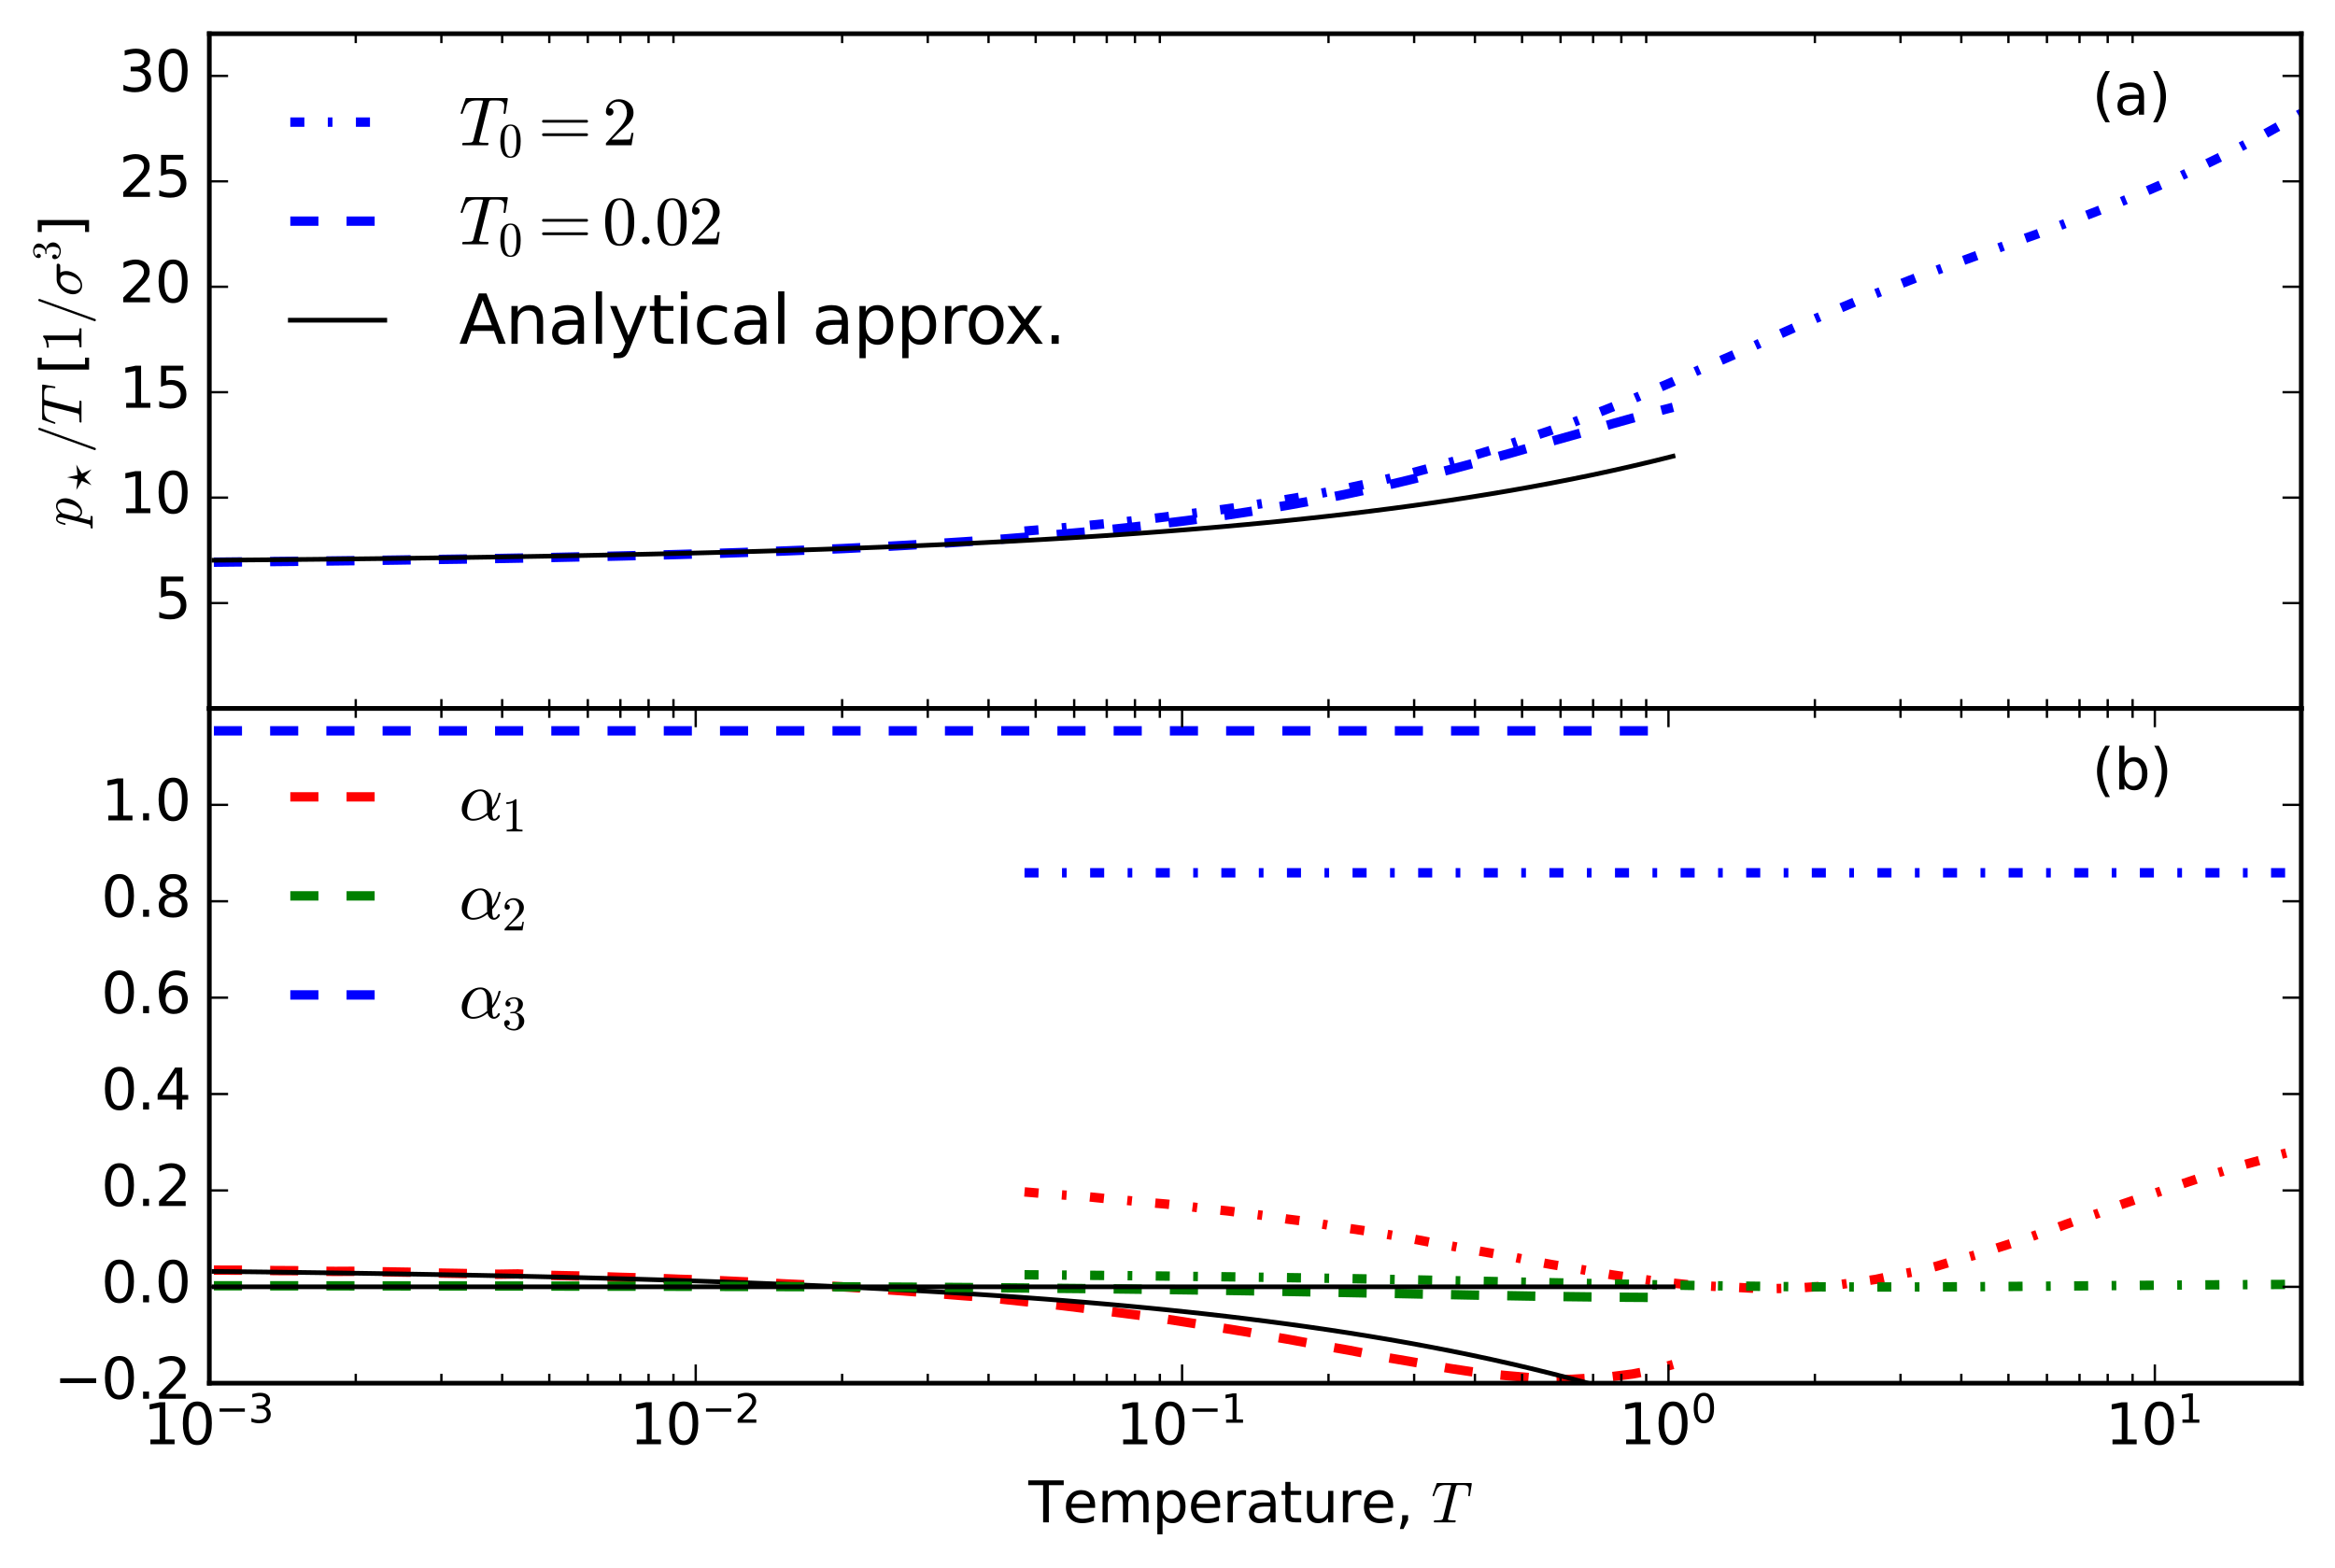<?xml version="1.0" encoding="utf-8" standalone="no"?>
<!DOCTYPE svg PUBLIC "-//W3C//DTD SVG 1.1//EN"
  "http://www.w3.org/Graphics/SVG/1.1/DTD/svg11.dtd">
<svg xmlns:xlink="http://www.w3.org/1999/xlink" width="498.27pt" height="334.627pt" viewBox="0 0 498.27 334.627" xmlns="http://www.w3.org/2000/svg" version="1.1">
 <defs>
  <style type="text/css">*{stroke-linejoin: round; stroke-linecap: butt}</style>
 </defs>
 <g id="figure_1">
  <g id="patch_1">
   <path d="M 0 334.627 
L 498.27 334.627 
L 498.27 0 
L 0 0 
z
" style="fill: #ffffff"/>
  </g>
  <g id="axes_1">
   <g id="patch_2">
    <path d="M 44.67 151.2 
L 491.07 151.2 
L 491.07 7.2 
L 44.67 7.2 
z
" style="fill: #ffffff"/>
   </g>
   <g id="line2d_1">
    <path d="M 218.624 113.343 
L 222.948 112.981 
L 227.273 112.599 
L 231.597 112.196 
L 235.922 111.765 
L 240.246 111.322 
L 244.571 110.827 
L 248.895 110.294 
L 253.22 109.732 
L 257.545 109.186 
L 261.869 108.596 
L 266.194 107.97 
L 270.518 107.278 
L 274.843 106.54 
L 279.167 105.805 
L 283.492 104.955 
L 287.816 104.103 
L 292.141 103.145 
L 296.465 102.117 
L 300.79 101.066 
L 305.115 99.903 
L 309.439 98.664 
L 313.764 97.427 
L 318.088 96.11 
L 322.413 94.684 
L 326.737 93.253 
L 331.062 91.811 
L 335.386 90.264 
L 339.711 88.58 
L 344.035 86.874 
L 348.36 85.178 
L 352.685 83.319 
L 357.009 81.443 
L 361.334 79.492 
L 365.658 77.61 
L 369.983 75.71 
L 374.307 73.82 
L 378.632 71.832 
L 382.956 69.894 
L 387.281 68.04 
L 391.605 66.211 
L 395.93 64.389 
L 400.255 62.659 
L 404.579 60.974 
L 408.904 59.272 
L 413.228 57.696 
L 417.553 56.096 
L 421.877 54.521 
L 426.202 53.009 
L 430.526 51.436 
L 434.851 49.894 
L 439.175 48.285 
L 443.5 46.621 
L 447.825 44.949 
L 452.149 43.245 
L 456.474 41.454 
L 460.798 39.591 
L 465.123 37.663 
L 469.447 35.648 
L 473.772 33.54 
L 478.096 31.358 
L 482.421 29.074 
L 486.745 26.666 
L 491.07 24.165 
" clip-path="url(#p9e7088546a)" style="fill: none; stroke-dasharray: 3,5,1,5; stroke-dashoffset: 0; stroke: #0000ff; stroke-width: 2"/>
   </g>
   <g id="line2d_2">
    <path d="M 45.642 119.98 
L 49.966 119.934 
L 54.291 119.891 
L 58.615 119.843 
L 62.94 119.8 
L 67.265 119.754 
L 71.589 119.704 
L 75.914 119.65 
L 80.238 119.588 
L 84.563 119.528 
L 88.887 119.46 
L 93.212 119.398 
L 97.536 119.337 
L 101.861 119.269 
L 106.185 119.193 
L 110.51 119.115 
L 114.835 119.036 
L 119.159 118.948 
L 123.484 118.855 
L 127.808 118.76 
L 132.133 118.664 
L 136.457 118.557 
L 140.782 118.445 
L 145.106 118.329 
L 149.431 118.198 
L 153.755 118.068 
L 158.08 117.925 
L 162.405 117.775 
L 166.729 117.612 
L 171.054 117.444 
L 175.378 117.26 
L 179.703 117.082 
L 184.027 116.868 
L 188.352 116.647 
L 192.676 116.413 
L 197.001 116.172 
L 201.325 115.911 
L 205.65 115.635 
L 209.975 115.342 
L 214.299 115.023 
L 218.624 114.679 
L 222.948 114.313 
L 227.273 113.927 
L 231.597 113.54 
L 235.922 113.119 
L 240.246 112.656 
L 244.571 112.166 
L 248.895 111.641 
L 253.22 111.113 
L 257.545 110.526 
L 261.869 109.916 
L 266.194 109.266 
L 270.518 108.55 
L 274.843 107.813 
L 279.167 107.033 
L 283.492 106.216 
L 287.816 105.338 
L 292.141 104.414 
L 296.465 103.438 
L 300.79 102.408 
L 305.115 101.323 
L 309.439 100.219 
L 313.764 99.063 
L 318.088 97.89 
L 322.413 96.689 
L 326.737 95.444 
L 331.062 94.177 
L 335.386 92.965 
L 339.711 91.729 
L 344.035 90.442 
L 348.36 89.24 
L 352.685 88.038 
L 357.009 86.925 
" clip-path="url(#p9e7088546a)" style="fill: none; stroke-dasharray: 6,6; stroke-dashoffset: 0; stroke: #0000ff; stroke-width: 2"/>
   </g>
   <g id="line2d_3">
    <path d="M 45.642 119.564 
L 49.966 119.529 
L 54.291 119.491 
L 58.615 119.452 
L 62.94 119.411 
L 67.265 119.368 
L 71.589 119.322 
L 75.914 119.275 
L 80.238 119.225 
L 84.563 119.173 
L 88.887 119.118 
L 93.212 119.06 
L 97.536 119 
L 101.861 118.937 
L 106.185 118.87 
L 110.51 118.8 
L 114.835 118.727 
L 119.159 118.65 
L 123.484 118.57 
L 127.808 118.485 
L 132.133 118.397 
L 136.457 118.304 
L 140.782 118.206 
L 145.106 118.104 
L 149.431 117.997 
L 153.755 117.884 
L 158.08 117.766 
L 162.405 117.642 
L 166.729 117.512 
L 171.054 117.375 
L 175.378 117.232 
L 179.703 117.082 
L 184.027 116.924 
L 188.352 116.759 
L 192.676 116.585 
L 197.001 116.403 
L 201.325 116.212 
L 205.65 116.012 
L 209.975 115.802 
L 214.299 115.581 
L 218.624 115.35 
L 222.948 115.107 
L 227.273 114.852 
L 231.597 114.585 
L 235.922 114.305 
L 240.246 114.011 
L 244.571 113.702 
L 248.895 113.379 
L 253.22 113.039 
L 257.545 112.683 
L 261.869 112.309 
L 266.194 111.917 
L 270.518 111.506 
L 274.843 111.074 
L 279.167 110.621 
L 283.492 110.146 
L 287.816 109.648 
L 292.141 109.125 
L 296.465 108.576 
L 300.79 108.001 
L 305.115 107.397 
L 309.439 106.763 
L 313.764 106.099 
L 318.088 105.401 
L 322.413 104.67 
L 326.737 103.902 
L 331.062 103.097 
L 335.386 102.252 
L 339.711 101.366 
L 344.035 100.436 
L 348.36 99.46 
L 352.685 98.437 
L 357.009 97.363 
" clip-path="url(#p9e7088546a)" style="fill: none; stroke: #000000; stroke-linecap: square"/>
   </g>
   <g id="patch_3">
    <path d="M 44.67 151.2 
L 44.67 7.2 
" style="fill: none; stroke: #000000; stroke-linejoin: miter; stroke-linecap: square"/>
   </g>
   <g id="patch_4">
    <path d="M 491.07 151.2 
L 491.07 7.2 
" style="fill: none; stroke: #000000; stroke-linejoin: miter; stroke-linecap: square"/>
   </g>
   <g id="patch_5">
    <path d="M 44.67 151.2 
L 491.07 151.2 
" style="fill: none; stroke: #000000; stroke-linejoin: miter; stroke-linecap: square"/>
   </g>
   <g id="patch_6">
    <path d="M 44.67 7.2 
L 491.07 7.2 
" style="fill: none; stroke: #000000; stroke-linejoin: miter; stroke-linecap: square"/>
   </g>
   <g id="matplotlib.axis_1">
    <g id="xtick_1">
     <g id="line2d_4">
      <defs>
       <path id="mb8d57f485b" d="M 0 0 
L 0 -2 
" style="stroke: #000000; stroke-width: 0.5"/>
      </defs>
      <g>
       <use xlink:href="#mb8d57f485b" x="75.914" y="151.2" style="stroke: #000000; stroke-width: 0.5"/>
      </g>
     </g>
     <g id="line2d_5">
      <defs>
       <path id="m63c3faabad" d="M 0 0 
L 0 2 
" style="stroke: #000000; stroke-width: 0.5"/>
      </defs>
      <g>
       <use xlink:href="#m63c3faabad" x="75.914" y="7.2" style="stroke: #000000; stroke-width: 0.5"/>
      </g>
     </g>
    </g>
    <g id="xtick_2">
     <g id="line2d_6">
      <g>
       <use xlink:href="#mb8d57f485b" x="94.19" y="151.2" style="stroke: #000000; stroke-width: 0.5"/>
      </g>
     </g>
     <g id="line2d_7">
      <g>
       <use xlink:href="#m63c3faabad" x="94.19" y="7.2" style="stroke: #000000; stroke-width: 0.5"/>
      </g>
     </g>
    </g>
    <g id="xtick_3">
     <g id="line2d_8">
      <g>
       <use xlink:href="#mb8d57f485b" x="107.157" y="151.2" style="stroke: #000000; stroke-width: 0.5"/>
      </g>
     </g>
     <g id="line2d_9">
      <g>
       <use xlink:href="#m63c3faabad" x="107.157" y="7.2" style="stroke: #000000; stroke-width: 0.5"/>
      </g>
     </g>
    </g>
    <g id="xtick_4">
     <g id="line2d_10">
      <g>
       <use xlink:href="#mb8d57f485b" x="117.215" y="151.2" style="stroke: #000000; stroke-width: 0.5"/>
      </g>
     </g>
     <g id="line2d_11">
      <g>
       <use xlink:href="#m63c3faabad" x="117.215" y="7.2" style="stroke: #000000; stroke-width: 0.5"/>
      </g>
     </g>
    </g>
    <g id="xtick_5">
     <g id="line2d_12">
      <g>
       <use xlink:href="#mb8d57f485b" x="125.434" y="151.2" style="stroke: #000000; stroke-width: 0.5"/>
      </g>
     </g>
     <g id="line2d_13">
      <g>
       <use xlink:href="#m63c3faabad" x="125.434" y="7.2" style="stroke: #000000; stroke-width: 0.5"/>
      </g>
     </g>
    </g>
    <g id="xtick_6">
     <g id="line2d_14">
      <g>
       <use xlink:href="#mb8d57f485b" x="132.382" y="151.2" style="stroke: #000000; stroke-width: 0.5"/>
      </g>
     </g>
     <g id="line2d_15">
      <g>
       <use xlink:href="#m63c3faabad" x="132.382" y="7.2" style="stroke: #000000; stroke-width: 0.5"/>
      </g>
     </g>
    </g>
    <g id="xtick_7">
     <g id="line2d_16">
      <g>
       <use xlink:href="#mb8d57f485b" x="138.401" y="151.2" style="stroke: #000000; stroke-width: 0.5"/>
      </g>
     </g>
     <g id="line2d_17">
      <g>
       <use xlink:href="#m63c3faabad" x="138.401" y="7.2" style="stroke: #000000; stroke-width: 0.5"/>
      </g>
     </g>
    </g>
    <g id="xtick_8">
     <g id="line2d_18">
      <g>
       <use xlink:href="#mb8d57f485b" x="143.71" y="151.2" style="stroke: #000000; stroke-width: 0.5"/>
      </g>
     </g>
     <g id="line2d_19">
      <g>
       <use xlink:href="#m63c3faabad" x="143.71" y="7.2" style="stroke: #000000; stroke-width: 0.5"/>
      </g>
     </g>
    </g>
    <g id="xtick_9">
     <g id="line2d_20">
      <g>
       <use xlink:href="#mb8d57f485b" x="179.703" y="151.2" style="stroke: #000000; stroke-width: 0.5"/>
      </g>
     </g>
     <g id="line2d_21">
      <g>
       <use xlink:href="#m63c3faabad" x="179.703" y="7.2" style="stroke: #000000; stroke-width: 0.5"/>
      </g>
     </g>
    </g>
    <g id="xtick_10">
     <g id="line2d_22">
      <g>
       <use xlink:href="#mb8d57f485b" x="197.979" y="151.2" style="stroke: #000000; stroke-width: 0.5"/>
      </g>
     </g>
     <g id="line2d_23">
      <g>
       <use xlink:href="#m63c3faabad" x="197.979" y="7.2" style="stroke: #000000; stroke-width: 0.5"/>
      </g>
     </g>
    </g>
    <g id="xtick_11">
     <g id="line2d_24">
      <g>
       <use xlink:href="#mb8d57f485b" x="210.946" y="151.2" style="stroke: #000000; stroke-width: 0.5"/>
      </g>
     </g>
     <g id="line2d_25">
      <g>
       <use xlink:href="#m63c3faabad" x="210.946" y="7.2" style="stroke: #000000; stroke-width: 0.5"/>
      </g>
     </g>
    </g>
    <g id="xtick_12">
     <g id="line2d_26">
      <g>
       <use xlink:href="#mb8d57f485b" x="221.005" y="151.2" style="stroke: #000000; stroke-width: 0.5"/>
      </g>
     </g>
     <g id="line2d_27">
      <g>
       <use xlink:href="#m63c3faabad" x="221.005" y="7.2" style="stroke: #000000; stroke-width: 0.5"/>
      </g>
     </g>
    </g>
    <g id="xtick_13">
     <g id="line2d_28">
      <g>
       <use xlink:href="#mb8d57f485b" x="229.223" y="151.2" style="stroke: #000000; stroke-width: 0.5"/>
      </g>
     </g>
     <g id="line2d_29">
      <g>
       <use xlink:href="#m63c3faabad" x="229.223" y="7.2" style="stroke: #000000; stroke-width: 0.5"/>
      </g>
     </g>
    </g>
    <g id="xtick_14">
     <g id="line2d_30">
      <g>
       <use xlink:href="#mb8d57f485b" x="236.171" y="151.2" style="stroke: #000000; stroke-width: 0.5"/>
      </g>
     </g>
     <g id="line2d_31">
      <g>
       <use xlink:href="#m63c3faabad" x="236.171" y="7.2" style="stroke: #000000; stroke-width: 0.5"/>
      </g>
     </g>
    </g>
    <g id="xtick_15">
     <g id="line2d_32">
      <g>
       <use xlink:href="#mb8d57f485b" x="242.19" y="151.2" style="stroke: #000000; stroke-width: 0.5"/>
      </g>
     </g>
     <g id="line2d_33">
      <g>
       <use xlink:href="#m63c3faabad" x="242.19" y="7.2" style="stroke: #000000; stroke-width: 0.5"/>
      </g>
     </g>
    </g>
    <g id="xtick_16">
     <g id="line2d_34">
      <g>
       <use xlink:href="#mb8d57f485b" x="247.499" y="151.2" style="stroke: #000000; stroke-width: 0.5"/>
      </g>
     </g>
     <g id="line2d_35">
      <g>
       <use xlink:href="#m63c3faabad" x="247.499" y="7.2" style="stroke: #000000; stroke-width: 0.5"/>
      </g>
     </g>
    </g>
    <g id="xtick_17">
     <g id="line2d_36">
      <g>
       <use xlink:href="#mb8d57f485b" x="283.492" y="151.2" style="stroke: #000000; stroke-width: 0.5"/>
      </g>
     </g>
     <g id="line2d_37">
      <g>
       <use xlink:href="#m63c3faabad" x="283.492" y="7.2" style="stroke: #000000; stroke-width: 0.5"/>
      </g>
     </g>
    </g>
    <g id="xtick_18">
     <g id="line2d_38">
      <g>
       <use xlink:href="#mb8d57f485b" x="301.768" y="151.2" style="stroke: #000000; stroke-width: 0.5"/>
      </g>
     </g>
     <g id="line2d_39">
      <g>
       <use xlink:href="#m63c3faabad" x="301.768" y="7.2" style="stroke: #000000; stroke-width: 0.5"/>
      </g>
     </g>
    </g>
    <g id="xtick_19">
     <g id="line2d_40">
      <g>
       <use xlink:href="#mb8d57f485b" x="314.735" y="151.2" style="stroke: #000000; stroke-width: 0.5"/>
      </g>
     </g>
     <g id="line2d_41">
      <g>
       <use xlink:href="#m63c3faabad" x="314.735" y="7.2" style="stroke: #000000; stroke-width: 0.5"/>
      </g>
     </g>
    </g>
    <g id="xtick_20">
     <g id="line2d_42">
      <g>
       <use xlink:href="#mb8d57f485b" x="324.794" y="151.2" style="stroke: #000000; stroke-width: 0.5"/>
      </g>
     </g>
     <g id="line2d_43">
      <g>
       <use xlink:href="#m63c3faabad" x="324.794" y="7.2" style="stroke: #000000; stroke-width: 0.5"/>
      </g>
     </g>
    </g>
    <g id="xtick_21">
     <g id="line2d_44">
      <g>
       <use xlink:href="#mb8d57f485b" x="333.012" y="151.2" style="stroke: #000000; stroke-width: 0.5"/>
      </g>
     </g>
     <g id="line2d_45">
      <g>
       <use xlink:href="#m63c3faabad" x="333.012" y="7.2" style="stroke: #000000; stroke-width: 0.5"/>
      </g>
     </g>
    </g>
    <g id="xtick_22">
     <g id="line2d_46">
      <g>
       <use xlink:href="#mb8d57f485b" x="339.96" y="151.2" style="stroke: #000000; stroke-width: 0.5"/>
      </g>
     </g>
     <g id="line2d_47">
      <g>
       <use xlink:href="#m63c3faabad" x="339.96" y="7.2" style="stroke: #000000; stroke-width: 0.5"/>
      </g>
     </g>
    </g>
    <g id="xtick_23">
     <g id="line2d_48">
      <g>
       <use xlink:href="#mb8d57f485b" x="345.979" y="151.2" style="stroke: #000000; stroke-width: 0.5"/>
      </g>
     </g>
     <g id="line2d_49">
      <g>
       <use xlink:href="#m63c3faabad" x="345.979" y="7.2" style="stroke: #000000; stroke-width: 0.5"/>
      </g>
     </g>
    </g>
    <g id="xtick_24">
     <g id="line2d_50">
      <g>
       <use xlink:href="#mb8d57f485b" x="351.288" y="151.2" style="stroke: #000000; stroke-width: 0.5"/>
      </g>
     </g>
     <g id="line2d_51">
      <g>
       <use xlink:href="#m63c3faabad" x="351.288" y="7.2" style="stroke: #000000; stroke-width: 0.5"/>
      </g>
     </g>
    </g>
    <g id="xtick_25">
     <g id="line2d_52">
      <g>
       <use xlink:href="#mb8d57f485b" x="387.281" y="151.2" style="stroke: #000000; stroke-width: 0.5"/>
      </g>
     </g>
     <g id="line2d_53">
      <g>
       <use xlink:href="#m63c3faabad" x="387.281" y="7.2" style="stroke: #000000; stroke-width: 0.5"/>
      </g>
     </g>
    </g>
    <g id="xtick_26">
     <g id="line2d_54">
      <g>
       <use xlink:href="#mb8d57f485b" x="405.557" y="151.2" style="stroke: #000000; stroke-width: 0.5"/>
      </g>
     </g>
     <g id="line2d_55">
      <g>
       <use xlink:href="#m63c3faabad" x="405.557" y="7.2" style="stroke: #000000; stroke-width: 0.5"/>
      </g>
     </g>
    </g>
    <g id="xtick_27">
     <g id="line2d_56">
      <g>
       <use xlink:href="#mb8d57f485b" x="418.525" y="151.2" style="stroke: #000000; stroke-width: 0.5"/>
      </g>
     </g>
     <g id="line2d_57">
      <g>
       <use xlink:href="#m63c3faabad" x="418.525" y="7.2" style="stroke: #000000; stroke-width: 0.5"/>
      </g>
     </g>
    </g>
    <g id="xtick_28">
     <g id="line2d_58">
      <g>
       <use xlink:href="#mb8d57f485b" x="428.583" y="151.2" style="stroke: #000000; stroke-width: 0.5"/>
      </g>
     </g>
     <g id="line2d_59">
      <g>
       <use xlink:href="#m63c3faabad" x="428.583" y="7.2" style="stroke: #000000; stroke-width: 0.5"/>
      </g>
     </g>
    </g>
    <g id="xtick_29">
     <g id="line2d_60">
      <g>
       <use xlink:href="#mb8d57f485b" x="436.801" y="151.2" style="stroke: #000000; stroke-width: 0.5"/>
      </g>
     </g>
     <g id="line2d_61">
      <g>
       <use xlink:href="#m63c3faabad" x="436.801" y="7.2" style="stroke: #000000; stroke-width: 0.5"/>
      </g>
     </g>
    </g>
    <g id="xtick_30">
     <g id="line2d_62">
      <g>
       <use xlink:href="#mb8d57f485b" x="443.749" y="151.2" style="stroke: #000000; stroke-width: 0.5"/>
      </g>
     </g>
     <g id="line2d_63">
      <g>
       <use xlink:href="#m63c3faabad" x="443.749" y="7.2" style="stroke: #000000; stroke-width: 0.5"/>
      </g>
     </g>
    </g>
    <g id="xtick_31">
     <g id="line2d_64">
      <g>
       <use xlink:href="#mb8d57f485b" x="449.768" y="151.2" style="stroke: #000000; stroke-width: 0.5"/>
      </g>
     </g>
     <g id="line2d_65">
      <g>
       <use xlink:href="#m63c3faabad" x="449.768" y="7.2" style="stroke: #000000; stroke-width: 0.5"/>
      </g>
     </g>
    </g>
    <g id="xtick_32">
     <g id="line2d_66">
      <g>
       <use xlink:href="#mb8d57f485b" x="455.077" y="151.2" style="stroke: #000000; stroke-width: 0.5"/>
      </g>
     </g>
     <g id="line2d_67">
      <g>
       <use xlink:href="#m63c3faabad" x="455.077" y="7.2" style="stroke: #000000; stroke-width: 0.5"/>
      </g>
     </g>
    </g>
    <g id="xtick_33">
     <g id="line2d_68">
      <g>
       <use xlink:href="#mb8d57f485b" x="491.07" y="151.2" style="stroke: #000000; stroke-width: 0.5"/>
      </g>
     </g>
     <g id="line2d_69">
      <g>
       <use xlink:href="#m63c3faabad" x="491.07" y="7.2" style="stroke: #000000; stroke-width: 0.5"/>
      </g>
     </g>
    </g>
   </g>
   <g id="matplotlib.axis_2">
    <g id="ytick_1">
     <g id="line2d_70">
      <defs>
       <path id="me2336c4522" d="M 0 0 
L 4 0 
" style="stroke: #000000; stroke-width: 0.5"/>
      </defs>
      <g>
       <use xlink:href="#me2336c4522" x="44.67" y="128.704" style="stroke: #000000; stroke-width: 0.5"/>
      </g>
     </g>
     <g id="line2d_71">
      <defs>
       <path id="m2c72ed7add" d="M 0 0 
L -4 0 
" style="stroke: #000000; stroke-width: 0.5"/>
      </defs>
      <g>
       <use xlink:href="#m2c72ed7add" x="491.07" y="128.704" style="stroke: #000000; stroke-width: 0.5"/>
      </g>
     </g>
     <g id="text_1">
      <!-- 5 -->
      <g transform="translate(33.035 132.015) scale(0.12 -0.12)">
       <defs>
        <path id="DejaVuSans-35" d="M 691 4666 
L 3169 4666 
L 3169 4134 
L 1269 4134 
L 1269 2991 
Q 1406 3038 1543 3061 
Q 1681 3084 1819 3084 
Q 2600 3084 3056 2656 
Q 3513 2228 3513 1497 
Q 3513 744 3044 326 
Q 2575 -91 1722 -91 
Q 1428 -91 1123 -41 
Q 819 9 494 109 
L 494 744 
Q 775 591 1075 516 
Q 1375 441 1709 441 
Q 2250 441 2565 725 
Q 2881 1009 2881 1497 
Q 2881 1984 2565 2268 
Q 2250 2553 1709 2553 
Q 1456 2553 1204 2497 
Q 953 2441 691 2322 
L 691 4666 
z
" transform="scale(0.016)"/>
       </defs>
       <use xlink:href="#DejaVuSans-35"/>
      </g>
     </g>
    </g>
    <g id="ytick_2">
     <g id="line2d_72">
      <g>
       <use xlink:href="#me2336c4522" x="44.67" y="106.203" style="stroke: #000000; stroke-width: 0.5"/>
      </g>
     </g>
     <g id="line2d_73">
      <g>
       <use xlink:href="#m2c72ed7add" x="491.07" y="106.203" style="stroke: #000000; stroke-width: 0.5"/>
      </g>
     </g>
     <g id="text_2">
      <!-- 10 -->
      <g transform="translate(25.4 109.514) scale(0.12 -0.12)">
       <defs>
        <path id="DejaVuSans-31" d="M 794 531 
L 1825 531 
L 1825 4091 
L 703 3866 
L 703 4441 
L 1819 4666 
L 2450 4666 
L 2450 531 
L 3481 531 
L 3481 0 
L 794 0 
L 794 531 
z
" transform="scale(0.016)"/>
        <path id="DejaVuSans-30" d="M 2034 4250 
Q 1547 4250 1301 3770 
Q 1056 3291 1056 2328 
Q 1056 1369 1301 889 
Q 1547 409 2034 409 
Q 2525 409 2770 889 
Q 3016 1369 3016 2328 
Q 3016 3291 2770 3770 
Q 2525 4250 2034 4250 
z
M 2034 4750 
Q 2819 4750 3233 4129 
Q 3647 3509 3647 2328 
Q 3647 1150 3233 529 
Q 2819 -91 2034 -91 
Q 1250 -91 836 529 
Q 422 1150 422 2328 
Q 422 3509 836 4129 
Q 1250 4750 2034 4750 
z
" transform="scale(0.016)"/>
       </defs>
       <use xlink:href="#DejaVuSans-31"/>
       <use xlink:href="#DejaVuSans-30" x="63.623"/>
      </g>
     </g>
    </g>
    <g id="ytick_3">
     <g id="line2d_74">
      <g>
       <use xlink:href="#me2336c4522" x="44.67" y="83.702" style="stroke: #000000; stroke-width: 0.5"/>
      </g>
     </g>
     <g id="line2d_75">
      <g>
       <use xlink:href="#m2c72ed7add" x="491.07" y="83.702" style="stroke: #000000; stroke-width: 0.5"/>
      </g>
     </g>
     <g id="text_3">
      <!-- 15 -->
      <g transform="translate(25.4 87.014) scale(0.12 -0.12)">
       <use xlink:href="#DejaVuSans-31"/>
       <use xlink:href="#DejaVuSans-35" x="63.623"/>
      </g>
     </g>
    </g>
    <g id="ytick_4">
     <g id="line2d_76">
      <g>
       <use xlink:href="#me2336c4522" x="44.67" y="61.202" style="stroke: #000000; stroke-width: 0.5"/>
      </g>
     </g>
     <g id="line2d_77">
      <g>
       <use xlink:href="#m2c72ed7add" x="491.07" y="61.202" style="stroke: #000000; stroke-width: 0.5"/>
      </g>
     </g>
     <g id="text_4">
      <!-- 20 -->
      <g transform="translate(25.4 64.513) scale(0.12 -0.12)">
       <defs>
        <path id="DejaVuSans-32" d="M 1228 531 
L 3431 531 
L 3431 0 
L 469 0 
L 469 531 
Q 828 903 1448 1529 
Q 2069 2156 2228 2338 
Q 2531 2678 2651 2914 
Q 2772 3150 2772 3378 
Q 2772 3750 2511 3984 
Q 2250 4219 1831 4219 
Q 1534 4219 1204 4116 
Q 875 4013 500 3803 
L 500 4441 
Q 881 4594 1212 4672 
Q 1544 4750 1819 4750 
Q 2544 4750 2975 4387 
Q 3406 4025 3406 3419 
Q 3406 3131 3298 2873 
Q 3191 2616 2906 2266 
Q 2828 2175 2409 1742 
Q 1991 1309 1228 531 
z
" transform="scale(0.016)"/>
       </defs>
       <use xlink:href="#DejaVuSans-32"/>
       <use xlink:href="#DejaVuSans-30" x="63.623"/>
      </g>
     </g>
    </g>
    <g id="ytick_5">
     <g id="line2d_78">
      <g>
       <use xlink:href="#me2336c4522" x="44.67" y="38.701" style="stroke: #000000; stroke-width: 0.5"/>
      </g>
     </g>
     <g id="line2d_79">
      <g>
       <use xlink:href="#m2c72ed7add" x="491.07" y="38.701" style="stroke: #000000; stroke-width: 0.5"/>
      </g>
     </g>
     <g id="text_5">
      <!-- 25 -->
      <g transform="translate(25.4 42.012) scale(0.12 -0.12)">
       <use xlink:href="#DejaVuSans-32"/>
       <use xlink:href="#DejaVuSans-35" x="63.623"/>
      </g>
     </g>
    </g>
    <g id="ytick_6">
     <g id="line2d_80">
      <g>
       <use xlink:href="#me2336c4522" x="44.67" y="16.2" style="stroke: #000000; stroke-width: 0.5"/>
      </g>
     </g>
     <g id="line2d_81">
      <g>
       <use xlink:href="#m2c72ed7add" x="491.07" y="16.2" style="stroke: #000000; stroke-width: 0.5"/>
      </g>
     </g>
     <g id="text_6">
      <!-- 30 -->
      <g transform="translate(25.4 19.512) scale(0.12 -0.12)">
       <defs>
        <path id="DejaVuSans-33" d="M 2597 2516 
Q 3050 2419 3304 2112 
Q 3559 1806 3559 1356 
Q 3559 666 3084 287 
Q 2609 -91 1734 -91 
Q 1441 -91 1130 -33 
Q 819 25 488 141 
L 488 750 
Q 750 597 1062 519 
Q 1375 441 1716 441 
Q 2309 441 2620 675 
Q 2931 909 2931 1356 
Q 2931 1769 2642 2001 
Q 2353 2234 1838 2234 
L 1294 2234 
L 1294 2753 
L 1863 2753 
Q 2328 2753 2575 2939 
Q 2822 3125 2822 3475 
Q 2822 3834 2567 4026 
Q 2313 4219 1838 4219 
Q 1578 4219 1281 4162 
Q 984 4106 628 3988 
L 628 4550 
Q 988 4650 1302 4700 
Q 1616 4750 1894 4750 
Q 2613 4750 3031 4423 
Q 3450 4097 3450 3541 
Q 3450 3153 3228 2886 
Q 3006 2619 2597 2516 
z
" transform="scale(0.016)"/>
       </defs>
       <use xlink:href="#DejaVuSans-33"/>
       <use xlink:href="#DejaVuSans-30" x="63.623"/>
      </g>
     </g>
    </g>
    <g id="text_7">
     <!-- $p_\star/T$ [$1/\sigma^3$] -->
     <g transform="translate(17.4 112.38) rotate(-90) scale(0.12 -0.12)">
      <defs>
       <path id="Cmmi10-70" d="M -159 -1241 
Q -219 -1241 -219 -1159 
Q -197 -1019 -134 -1019 
Q 66 -1019 145 -983 
Q 225 -947 269 -800 
L 991 2081 
Q 1038 2200 1038 2388 
Q 1038 2663 850 2663 
Q 650 2663 553 2423 
Q 456 2184 366 1819 
Q 366 1778 313 1778 
L 238 1778 
Q 222 1778 203 1801 
Q 184 1825 184 1844 
Q 253 2122 317 2315 
Q 381 2509 517 2668 
Q 653 2828 856 2828 
Q 1075 2828 1240 2704 
Q 1406 2581 1453 2369 
Q 1628 2572 1840 2700 
Q 2053 2828 2278 2828 
Q 2547 2828 2745 2684 
Q 2944 2541 3044 2308 
Q 3144 2075 3144 1806 
Q 3144 1394 2933 953 
Q 2722 513 2361 220 
Q 2000 -72 1588 -72 
Q 1400 -72 1248 34 
Q 1097 141 1013 313 
L 722 -825 
Q 706 -919 703 -934 
Q 703 -1019 1125 -1019 
Q 1191 -1019 1191 -1100 
Q 1169 -1184 1155 -1212 
Q 1141 -1241 1081 -1241 
L -159 -1241 
z
M 1594 97 
Q 1816 97 2006 280 
Q 2197 463 2316 691 
Q 2403 863 2479 1111 
Q 2556 1359 2612 1640 
Q 2669 1922 2669 2088 
Q 2669 2234 2630 2362 
Q 2591 2491 2502 2577 
Q 2413 2663 2266 2663 
Q 2031 2663 1823 2495 
Q 1616 2328 1447 2081 
L 1447 2059 
L 1094 647 
Q 1138 419 1263 258 
Q 1388 97 1594 97 
z
" transform="scale(0.016)"/>
       <path id="STIXGeneral-Regular-22c6" d="M 4256 2336 
L 2810 1459 
L 3494 -83 
L 2240 1062 
L 986 -83 
L 1670 1459 
L 224 2336 
L 1901 2144 
L 2240 3821 
L 2579 2144 
L 4256 2336 
z
" transform="scale(0.016)"/>
       <path id="Cmmi10-3d" d="M 359 -1472 
Q 359 -1453 366 -1447 
L 2591 4722 
Q 2603 4759 2634 4779 
Q 2666 4800 2706 4800 
Q 2763 4800 2798 4765 
Q 2834 4731 2834 4672 
L 2834 4647 
L 609 -1522 
Q 572 -1600 488 -1600 
Q 434 -1600 396 -1562 
Q 359 -1525 359 -1472 
z
" transform="scale(0.016)"/>
       <path id="Cmmi10-54" d="M 294 84 
Q 297 100 308 140 
Q 319 181 336 203 
Q 353 225 384 225 
Q 934 225 1113 256 
Q 1284 300 1319 441 
L 2194 3956 
Q 2222 4034 2222 4097 
Q 2222 4147 1997 4147 
L 1625 4147 
Q 1197 4147 964 4015 
Q 731 3884 622 3668 
Q 513 3453 341 2963 
Q 319 2906 275 2906 
L 219 2906 
Q 153 2906 153 2988 
L 609 4313 
Q 622 4372 672 4372 
L 4453 4372 
Q 4519 4372 4519 4288 
L 4306 2963 
Q 4306 2944 4284 2925 
Q 4263 2906 4244 2906 
L 4184 2906 
Q 4122 2906 4122 2988 
Q 4191 3441 4191 3628 
Q 4191 3853 4097 3968 
Q 4003 4084 3853 4115 
Q 3703 4147 3463 4147 
L 3084 4147 
Q 2913 4147 2853 4115 
Q 2794 4084 2753 3928 
L 1875 416 
Q 1872 403 1870 390 
Q 1869 378 1863 359 
Q 1863 278 1959 256 
Q 2125 225 2669 225 
Q 2731 225 2731 141 
Q 2709 50 2696 25 
Q 2684 0 2625 0 
L 359 0 
Q 294 0 294 84 
z
" transform="scale(0.016)"/>
       <path id="DejaVuSans-20" transform="scale(0.016)"/>
       <path id="DejaVuSans-5b" d="M 550 4863 
L 1875 4863 
L 1875 4416 
L 1125 4416 
L 1125 -397 
L 1875 -397 
L 1875 -844 
L 550 -844 
L 550 4863 
z
" transform="scale(0.016)"/>
       <path id="Cmr10-31" d="M 594 0 
L 594 225 
Q 1394 225 1394 428 
L 1394 3788 
Q 1063 3628 556 3628 
L 556 3853 
Q 1341 3853 1741 4263 
L 1831 4263 
Q 1853 4263 1873 4245 
Q 1894 4228 1894 4206 
L 1894 428 
Q 1894 225 2694 225 
L 2694 0 
L 594 0 
z
" transform="scale(0.016)"/>
       <path id="Cmmi10-be" d="M 1197 -72 
Q 913 -72 692 64 
Q 472 200 351 431 
Q 231 663 231 941 
Q 231 1238 365 1566 
Q 500 1894 733 2166 
Q 966 2438 1259 2598 
Q 1553 2759 1863 2759 
L 3475 2759 
Q 3541 2759 3587 2715 
Q 3634 2672 3634 2597 
Q 3634 2503 3567 2433 
Q 3500 2363 3406 2363 
L 2625 2363 
Q 2809 2088 2809 1697 
Q 2809 1375 2684 1062 
Q 2559 750 2337 492 
Q 2116 234 1820 81 
Q 1525 -72 1197 -72 
z
M 1203 97 
Q 1553 97 1823 370 
Q 2094 644 2237 1039 
Q 2381 1434 2381 1772 
Q 2381 2047 2229 2205 
Q 2078 2363 1806 2363 
Q 1434 2363 1173 2113 
Q 913 1863 783 1484 
Q 653 1106 653 756 
Q 653 481 798 289 
Q 944 97 1203 97 
z
" transform="scale(0.016)"/>
       <path id="Cmr10-33" d="M 609 494 
Q 759 275 1012 169 
Q 1266 63 1556 63 
Q 1928 63 2084 380 
Q 2241 697 2241 1100 
Q 2241 1281 2208 1462 
Q 2175 1644 2097 1800 
Q 2019 1956 1883 2050 
Q 1747 2144 1550 2144 
L 1125 2144 
Q 1069 2144 1069 2203 
L 1069 2259 
Q 1069 2309 1125 2309 
L 1478 2338 
Q 1703 2338 1851 2506 
Q 2000 2675 2069 2917 
Q 2138 3159 2138 3378 
Q 2138 3684 1994 3881 
Q 1850 4078 1556 4078 
Q 1313 4078 1091 3986 
Q 869 3894 738 3706 
Q 750 3709 759 3711 
Q 769 3713 781 3713 
Q 925 3713 1022 3613 
Q 1119 3513 1119 3372 
Q 1119 3234 1022 3134 
Q 925 3034 781 3034 
Q 641 3034 541 3134 
Q 441 3234 441 3372 
Q 441 3647 606 3850 
Q 772 4053 1033 4158 
Q 1294 4263 1556 4263 
Q 1750 4263 1965 4205 
Q 2181 4147 2356 4039 
Q 2531 3931 2642 3762 
Q 2753 3594 2753 3378 
Q 2753 3109 2633 2881 
Q 2513 2653 2303 2487 
Q 2094 2322 1844 2241 
Q 2122 2188 2372 2031 
Q 2622 1875 2773 1631 
Q 2925 1388 2925 1106 
Q 2925 753 2731 467 
Q 2538 181 2222 20 
Q 1906 -141 1556 -141 
Q 1256 -141 954 -26 
Q 653 88 461 316 
Q 269 544 269 863 
Q 269 1022 375 1128 
Q 481 1234 641 1234 
Q 744 1234 830 1186 
Q 916 1138 964 1050 
Q 1013 963 1013 863 
Q 1013 706 903 600 
Q 794 494 641 494 
L 609 494 
z
" transform="scale(0.016)"/>
       <path id="DejaVuSans-5d" d="M 1947 4863 
L 1947 -844 
L 622 -844 
L 622 -397 
L 1369 -397 
L 1369 4416 
L 622 4416 
L 622 4863 
L 1947 4863 
z
" transform="scale(0.016)"/>
      </defs>
      <use xlink:href="#Cmmi10-70" transform="translate(0 0.109)"/>
      <use xlink:href="#STIXGeneral-Regular-22c6" transform="translate(62.584 -16.897) scale(0.7)"/>
      <use xlink:href="#Cmmi10-3d" transform="translate(130.252 0.109)"/>
      <use xlink:href="#Cmmi10-54" transform="translate(180.252 0.109)"/>
      <use xlink:href="#DejaVuSans-20" transform="translate(238.651 0.109)"/>
      <use xlink:href="#DejaVuSans-5b" transform="translate(270.438 0.109)"/>
      <use xlink:href="#Cmr10-31" transform="translate(309.452 0.109)"/>
      <use xlink:href="#Cmmi10-3d" transform="translate(359.452 0.109)"/>
      <use xlink:href="#Cmmi10-be" transform="translate(409.452 0.109)"/>
      <use xlink:href="#Cmr10-33" transform="translate(472.609 38.373) scale(0.7)"/>
      <use xlink:href="#DejaVuSans-5d" transform="translate(513.986 0.109)"/>
     </g>
    </g>
   </g>
   <g id="text_8">
    <!-- (a) -->
    <g transform="translate(446.43 24.48) scale(0.12 -0.12)">
     <defs>
      <path id="DejaVuSans-28" d="M 1984 4856 
Q 1566 4138 1362 3434 
Q 1159 2731 1159 2009 
Q 1159 1288 1364 580 
Q 1569 -128 1984 -844 
L 1484 -844 
Q 1016 -109 783 600 
Q 550 1309 550 2009 
Q 550 2706 781 3412 
Q 1013 4119 1484 4856 
L 1984 4856 
z
" transform="scale(0.016)"/>
      <path id="DejaVuSans-61" d="M 2194 1759 
Q 1497 1759 1228 1600 
Q 959 1441 959 1056 
Q 959 750 1161 570 
Q 1363 391 1709 391 
Q 2188 391 2477 730 
Q 2766 1069 2766 1631 
L 2766 1759 
L 2194 1759 
z
M 3341 1997 
L 3341 0 
L 2766 0 
L 2766 531 
Q 2569 213 2275 61 
Q 1981 -91 1556 -91 
Q 1019 -91 701 211 
Q 384 513 384 1019 
Q 384 1609 779 1909 
Q 1175 2209 1959 2209 
L 2766 2209 
L 2766 2266 
Q 2766 2663 2505 2880 
Q 2244 3097 1772 3097 
Q 1472 3097 1187 3025 
Q 903 2953 641 2809 
L 641 3341 
Q 956 3463 1253 3523 
Q 1550 3584 1831 3584 
Q 2591 3584 2966 3190 
Q 3341 2797 3341 1997 
z
" transform="scale(0.016)"/>
      <path id="DejaVuSans-29" d="M 513 4856 
L 1013 4856 
Q 1481 4119 1714 3412 
Q 1947 2706 1947 2009 
Q 1947 1309 1714 600 
Q 1481 -109 1013 -844 
L 513 -844 
Q 928 -128 1133 580 
Q 1338 1288 1338 2009 
Q 1338 2731 1133 3434 
Q 928 4138 513 4856 
z
" transform="scale(0.016)"/>
     </defs>
     <use xlink:href="#DejaVuSans-28"/>
     <use xlink:href="#DejaVuSans-61" x="39.014"/>
     <use xlink:href="#DejaVuSans-29" x="100.293"/>
    </g>
   </g>
   <g id="legend_1">
    <g id="line2d_82">
     <path d="M 61.95 26.062 
L 82.11 26.062 
" style="fill: none; stroke-dasharray: 3,5,1,5; stroke-dashoffset: 0; stroke: #0000ff; stroke-width: 2"/>
    </g>
    <g id="text_9">
     <!-- $T_0=2$ -->
     <g transform="translate(97.95 31.102) scale(0.144 -0.144)">
      <defs>
       <path id="Cmr10-30" d="M 1600 -141 
Q 816 -141 533 504 
Q 250 1150 250 2041 
Q 250 2597 351 3087 
Q 453 3578 754 3920 
Q 1056 4263 1600 4263 
Q 2022 4263 2290 4056 
Q 2559 3850 2700 3523 
Q 2841 3197 2892 2823 
Q 2944 2450 2944 2041 
Q 2944 1491 2842 1011 
Q 2741 531 2444 195 
Q 2147 -141 1600 -141 
z
M 1600 25 
Q 1956 25 2131 390 
Q 2306 756 2347 1200 
Q 2388 1644 2388 2144 
Q 2388 2625 2347 3031 
Q 2306 3438 2132 3767 
Q 1959 4097 1600 4097 
Q 1238 4097 1063 3765 
Q 888 3434 847 3029 
Q 806 2625 806 2144 
Q 806 1788 823 1472 
Q 841 1156 916 820 
Q 991 484 1158 254 
Q 1325 25 1600 25 
z
" transform="scale(0.016)"/>
       <path id="Cmr10-3d" d="M 481 850 
Q 428 850 393 890 
Q 359 931 359 978 
Q 359 1031 393 1068 
Q 428 1106 481 1106 
L 4500 1106 
Q 4547 1106 4581 1068 
Q 4616 1031 4616 978 
Q 4616 931 4581 890 
Q 4547 850 4500 850 
L 481 850 
z
M 481 2094 
Q 428 2094 393 2131 
Q 359 2169 359 2222 
Q 359 2269 393 2309 
Q 428 2350 481 2350 
L 4500 2350 
Q 4547 2350 4581 2309 
Q 4616 2269 4616 2222 
Q 4616 2169 4581 2131 
Q 4547 2094 4500 2094 
L 481 2094 
z
" transform="scale(0.016)"/>
       <path id="Cmr10-32" d="M 319 0 
L 319 172 
Q 319 188 331 206 
L 1325 1306 
Q 1550 1550 1690 1715 
Q 1831 1881 1968 2097 
Q 2106 2313 2186 2536 
Q 2266 2759 2266 3009 
Q 2266 3272 2169 3511 
Q 2072 3750 1880 3894 
Q 1688 4038 1416 4038 
Q 1138 4038 916 3870 
Q 694 3703 603 3438 
Q 628 3444 672 3444 
Q 816 3444 917 3347 
Q 1019 3250 1019 3097 
Q 1019 2950 917 2848 
Q 816 2747 672 2747 
Q 522 2747 420 2851 
Q 319 2956 319 3097 
Q 319 3338 409 3548 
Q 500 3759 670 3923 
Q 841 4088 1055 4175 
Q 1269 4263 1509 4263 
Q 1875 4263 2190 4108 
Q 2506 3953 2690 3670 
Q 2875 3388 2875 3009 
Q 2875 2731 2753 2481 
Q 2631 2231 2440 2026 
Q 2250 1822 1953 1562 
Q 1656 1303 1563 1216 
L 838 519 
L 1453 519 
Q 1906 519 2211 526 
Q 2516 534 2534 550 
Q 2609 631 2688 1141 
L 2875 1141 
L 2694 0 
L 319 0 
z
" transform="scale(0.016)"/>
      </defs>
      <use xlink:href="#Cmmi10-54" transform="translate(0 0.688)"/>
      <use xlink:href="#Cmr10-30" transform="translate(58.398 -16.319) scale(0.7)"/>
      <use xlink:href="#Cmr10-3d" transform="translate(117.334 0.688)"/>
      <use xlink:href="#Cmr10-32" transform="translate(212.579 0.688)"/>
     </g>
    </g>
    <g id="line2d_83">
     <path d="M 61.95 47.198 
L 82.11 47.198 
" style="fill: none; stroke-dasharray: 6,6; stroke-dashoffset: 0; stroke: #0000ff; stroke-width: 2"/>
    </g>
    <g id="text_10">
     <!-- $T_0=0.02$ -->
     <g transform="translate(97.95 52.238) scale(0.144 -0.144)">
      <defs>
       <path id="Cmmi10-3a" d="M 538 353 
Q 538 497 644 600 
Q 750 703 891 703 
Q 978 703 1062 656 
Q 1147 609 1194 525 
Q 1241 441 1241 353 
Q 1241 213 1137 106 
Q 1034 0 891 0 
Q 750 0 644 106 
Q 538 213 538 353 
z
" transform="scale(0.016)"/>
      </defs>
      <use xlink:href="#Cmmi10-54" transform="translate(0 0.688)"/>
      <use xlink:href="#Cmr10-30" transform="translate(58.398 -16.319) scale(0.7)"/>
      <use xlink:href="#Cmr10-3d" transform="translate(117.334 0.688)"/>
      <use xlink:href="#Cmr10-30" transform="translate(212.579 0.688)"/>
      <use xlink:href="#Cmmi10-3a" transform="translate(262.579 0.688)"/>
      <use xlink:href="#Cmr10-30" transform="translate(290.264 0.688)"/>
      <use xlink:href="#Cmr10-32" transform="translate(340.264 0.688)"/>
     </g>
    </g>
    <g id="line2d_84">
     <path d="M 61.95 68.335 
L 82.11 68.335 
" style="fill: none; stroke: #000000; stroke-linecap: square"/>
    </g>
    <g id="text_11">
     <!-- Analytical approx. -->
     <g transform="translate(97.95 73.375) scale(0.144 -0.144)">
      <defs>
       <path id="DejaVuSans-41" d="M 2188 4044 
L 1331 1722 
L 3047 1722 
L 2188 4044 
z
M 1831 4666 
L 2547 4666 
L 4325 0 
L 3669 0 
L 3244 1197 
L 1141 1197 
L 716 0 
L 50 0 
L 1831 4666 
z
" transform="scale(0.016)"/>
       <path id="DejaVuSans-6e" d="M 3513 2113 
L 3513 0 
L 2938 0 
L 2938 2094 
Q 2938 2591 2744 2837 
Q 2550 3084 2163 3084 
Q 1697 3084 1428 2787 
Q 1159 2491 1159 1978 
L 1159 0 
L 581 0 
L 581 3500 
L 1159 3500 
L 1159 2956 
Q 1366 3272 1645 3428 
Q 1925 3584 2291 3584 
Q 2894 3584 3203 3211 
Q 3513 2838 3513 2113 
z
" transform="scale(0.016)"/>
       <path id="DejaVuSans-6c" d="M 603 4863 
L 1178 4863 
L 1178 0 
L 603 0 
L 603 4863 
z
" transform="scale(0.016)"/>
       <path id="DejaVuSans-79" d="M 2059 -325 
Q 1816 -950 1584 -1140 
Q 1353 -1331 966 -1331 
L 506 -1331 
L 506 -850 
L 844 -850 
Q 1081 -850 1212 -737 
Q 1344 -625 1503 -206 
L 1606 56 
L 191 3500 
L 800 3500 
L 1894 763 
L 2988 3500 
L 3597 3500 
L 2059 -325 
z
" transform="scale(0.016)"/>
       <path id="DejaVuSans-74" d="M 1172 4494 
L 1172 3500 
L 2356 3500 
L 2356 3053 
L 1172 3053 
L 1172 1153 
Q 1172 725 1289 603 
Q 1406 481 1766 481 
L 2356 481 
L 2356 0 
L 1766 0 
Q 1100 0 847 248 
Q 594 497 594 1153 
L 594 3053 
L 172 3053 
L 172 3500 
L 594 3500 
L 594 4494 
L 1172 4494 
z
" transform="scale(0.016)"/>
       <path id="DejaVuSans-69" d="M 603 3500 
L 1178 3500 
L 1178 0 
L 603 0 
L 603 3500 
z
M 603 4863 
L 1178 4863 
L 1178 4134 
L 603 4134 
L 603 4863 
z
" transform="scale(0.016)"/>
       <path id="DejaVuSans-63" d="M 3122 3366 
L 3122 2828 
Q 2878 2963 2633 3030 
Q 2388 3097 2138 3097 
Q 1578 3097 1268 2742 
Q 959 2388 959 1747 
Q 959 1106 1268 751 
Q 1578 397 2138 397 
Q 2388 397 2633 464 
Q 2878 531 3122 666 
L 3122 134 
Q 2881 22 2623 -34 
Q 2366 -91 2075 -91 
Q 1284 -91 818 406 
Q 353 903 353 1747 
Q 353 2603 823 3093 
Q 1294 3584 2113 3584 
Q 2378 3584 2631 3529 
Q 2884 3475 3122 3366 
z
" transform="scale(0.016)"/>
       <path id="DejaVuSans-70" d="M 1159 525 
L 1159 -1331 
L 581 -1331 
L 581 3500 
L 1159 3500 
L 1159 2969 
Q 1341 3281 1617 3432 
Q 1894 3584 2278 3584 
Q 2916 3584 3314 3078 
Q 3713 2572 3713 1747 
Q 3713 922 3314 415 
Q 2916 -91 2278 -91 
Q 1894 -91 1617 61 
Q 1341 213 1159 525 
z
M 3116 1747 
Q 3116 2381 2855 2742 
Q 2594 3103 2138 3103 
Q 1681 3103 1420 2742 
Q 1159 2381 1159 1747 
Q 1159 1113 1420 752 
Q 1681 391 2138 391 
Q 2594 391 2855 752 
Q 3116 1113 3116 1747 
z
" transform="scale(0.016)"/>
       <path id="DejaVuSans-72" d="M 2631 2963 
Q 2534 3019 2420 3045 
Q 2306 3072 2169 3072 
Q 1681 3072 1420 2755 
Q 1159 2438 1159 1844 
L 1159 0 
L 581 0 
L 581 3500 
L 1159 3500 
L 1159 2956 
Q 1341 3275 1631 3429 
Q 1922 3584 2338 3584 
Q 2397 3584 2469 3576 
Q 2541 3569 2628 3553 
L 2631 2963 
z
" transform="scale(0.016)"/>
       <path id="DejaVuSans-6f" d="M 1959 3097 
Q 1497 3097 1228 2736 
Q 959 2375 959 1747 
Q 959 1119 1226 758 
Q 1494 397 1959 397 
Q 2419 397 2687 759 
Q 2956 1122 2956 1747 
Q 2956 2369 2687 2733 
Q 2419 3097 1959 3097 
z
M 1959 3584 
Q 2709 3584 3137 3096 
Q 3566 2609 3566 1747 
Q 3566 888 3137 398 
Q 2709 -91 1959 -91 
Q 1206 -91 779 398 
Q 353 888 353 1747 
Q 353 2609 779 3096 
Q 1206 3584 1959 3584 
z
" transform="scale(0.016)"/>
       <path id="DejaVuSans-78" d="M 3513 3500 
L 2247 1797 
L 3578 0 
L 2900 0 
L 1881 1375 
L 863 0 
L 184 0 
L 1544 1831 
L 300 3500 
L 978 3500 
L 1906 2253 
L 2834 3500 
L 3513 3500 
z
" transform="scale(0.016)"/>
       <path id="DejaVuSans-2e" d="M 684 794 
L 1344 794 
L 1344 0 
L 684 0 
L 684 794 
z
" transform="scale(0.016)"/>
      </defs>
      <use xlink:href="#DejaVuSans-41"/>
      <use xlink:href="#DejaVuSans-6e" x="68.408"/>
      <use xlink:href="#DejaVuSans-61" x="131.787"/>
      <use xlink:href="#DejaVuSans-6c" x="193.066"/>
      <use xlink:href="#DejaVuSans-79" x="220.85"/>
      <use xlink:href="#DejaVuSans-74" x="280.029"/>
      <use xlink:href="#DejaVuSans-69" x="319.238"/>
      <use xlink:href="#DejaVuSans-63" x="347.021"/>
      <use xlink:href="#DejaVuSans-61" x="402.002"/>
      <use xlink:href="#DejaVuSans-6c" x="463.281"/>
      <use xlink:href="#DejaVuSans-20" x="491.064"/>
      <use xlink:href="#DejaVuSans-61" x="522.852"/>
      <use xlink:href="#DejaVuSans-70" x="584.131"/>
      <use xlink:href="#DejaVuSans-70" x="647.607"/>
      <use xlink:href="#DejaVuSans-72" x="711.084"/>
      <use xlink:href="#DejaVuSans-6f" x="749.947"/>
      <use xlink:href="#DejaVuSans-78" x="808.004"/>
      <use xlink:href="#DejaVuSans-2e" x="867.184"/>
     </g>
    </g>
   </g>
  </g>
  <g id="axes_2">
   <g id="patch_7">
    <path d="M 44.67 295.2 
L 491.07 295.2 
L 491.07 151.2 
L 44.67 151.2 
z
" style="fill: #ffffff"/>
   </g>
   <g id="line2d_85">
    <path d="M 218.624 254.369 
L 222.948 254.746 
L 227.273 255.061 
L 231.597 255.351 
L 235.922 255.799 
L 240.246 256.169 
L 244.571 256.6 
L 248.895 256.973 
L 253.22 257.431 
L 257.545 257.975 
L 261.869 258.422 
L 266.194 258.968 
L 270.518 259.52 
L 274.843 260.192 
L 279.167 260.731 
L 283.492 261.47 
L 287.816 262.163 
L 292.141 262.795 
L 296.465 263.517 
L 300.79 264.278 
L 305.115 265.108 
L 309.439 265.869 
L 313.764 266.676 
L 318.088 267.424 
L 322.413 268.176 
L 326.737 269.073 
L 331.062 269.865 
L 335.386 270.58 
L 339.711 271.325 
L 344.035 272.08 
L 348.36 272.71 
L 352.685 273.329 
L 357.009 273.84 
L 361.334 274.292 
L 365.658 274.523 
L 369.983 274.72 
L 374.307 274.941 
L 378.632 275.003 
L 382.956 274.925 
L 387.281 274.629 
L 391.605 274.287 
L 395.93 273.682 
L 400.255 273.045 
L 404.579 272.124 
L 408.904 271.337 
L 413.228 270.237 
L 417.553 268.932 
L 421.877 267.739 
L 426.202 266.322 
L 430.526 264.952 
L 434.851 263.432 
L 439.175 261.897 
L 443.5 260.335 
L 447.825 258.914 
L 452.149 257.24 
L 456.474 255.759 
L 460.798 254.324 
L 465.123 252.846 
L 469.447 251.39 
L 473.772 250.133 
L 478.096 248.779 
L 482.421 247.586 
L 486.745 246.356 
L 491.07 245.235 
" clip-path="url(#p0c66b45996)" style="fill: none; stroke-dasharray: 3,5,1,5; stroke-dashoffset: 0; stroke: #ff0000; stroke-width: 2"/>
   </g>
   <g id="line2d_86">
    <path d="M 218.624 272.058 
L 222.948 272.092 
L 227.273 272.127 
L 231.597 272.165 
L 235.922 272.205 
L 240.246 272.244 
L 244.571 272.292 
L 248.895 272.343 
L 253.22 272.396 
L 257.545 272.443 
L 261.869 272.493 
L 266.194 272.547 
L 270.518 272.608 
L 274.843 272.673 
L 279.167 272.733 
L 283.492 272.807 
L 287.816 272.876 
L 292.141 272.956 
L 296.465 273.041 
L 300.79 273.123 
L 305.115 273.214 
L 309.439 273.31 
L 313.764 273.396 
L 318.088 273.486 
L 322.413 273.583 
L 326.737 273.671 
L 331.062 273.753 
L 335.386 273.839 
L 339.711 273.932 
L 344.035 274.019 
L 348.36 274.096 
L 352.685 274.181 
L 357.009 274.26 
L 361.334 274.338 
L 365.658 274.401 
L 369.983 274.458 
L 374.307 274.508 
L 378.632 274.559 
L 382.956 274.6 
L 387.281 274.629 
L 391.605 274.65 
L 395.93 274.666 
L 400.255 274.67 
L 404.579 274.668 
L 408.904 274.662 
L 413.228 274.644 
L 417.553 274.625 
L 421.877 274.6 
L 426.202 274.568 
L 430.526 274.537 
L 434.851 274.501 
L 439.175 274.466 
L 443.5 274.432 
L 447.825 274.395 
L 452.149 274.357 
L 456.474 274.322 
L 460.798 274.288 
L 465.123 274.255 
L 469.447 274.225 
L 473.772 274.197 
L 478.096 274.17 
L 482.421 274.146 
L 486.745 274.125 
L 491.07 274.106 
" clip-path="url(#p0c66b45996)" style="fill: none; stroke-dasharray: 3,5,1,5; stroke-dashoffset: 0; stroke: #008000; stroke-width: 2"/>
   </g>
   <g id="line2d_87">
    <path d="M 218.624 186.264 
L 491.07 186.264 
" clip-path="url(#p0c66b45996)" style="fill: none; stroke-dasharray: 3,5,1,5; stroke-dashoffset: 0; stroke: #0000ff; stroke-width: 2"/>
   </g>
   <g id="line2d_88">
    <path d="M 45.642 271.064 
L 49.966 271.078 
L 54.291 271.074 
L 58.615 271.165 
L 62.94 271.185 
L 67.265 271.294 
L 71.589 271.337 
L 75.914 271.313 
L 80.238 271.389 
L 84.563 271.467 
L 88.887 271.536 
L 93.212 271.688 
L 97.536 271.759 
L 101.861 271.847 
L 106.185 271.942 
L 110.51 271.875 
L 114.835 272.123 
L 119.159 272.227 
L 123.484 272.313 
L 127.808 272.448 
L 132.133 272.596 
L 136.457 272.711 
L 140.782 272.846 
L 145.106 273.023 
L 149.431 273.149 
L 153.755 273.323 
L 158.08 273.522 
L 162.405 273.698 
L 166.729 273.965 
L 171.054 274.162 
L 175.378 274.371 
L 179.703 274.629 
L 184.027 274.893 
L 188.352 275.207 
L 192.676 275.492 
L 197.001 275.817 
L 201.325 276.18 
L 205.65 276.529 
L 209.975 276.838 
L 214.299 277.321 
L 218.624 277.777 
L 222.948 278.201 
L 227.273 278.712 
L 231.597 279.243 
L 235.922 279.79 
L 240.246 280.339 
L 244.571 280.892 
L 248.895 281.531 
L 253.22 282.197 
L 257.545 282.897 
L 261.869 283.591 
L 266.194 284.288 
L 270.518 285.095 
L 274.843 285.824 
L 279.167 286.62 
L 283.492 287.405 
L 287.816 288.157 
L 292.141 288.99 
L 296.465 289.813 
L 300.79 290.544 
L 305.115 291.316 
L 309.439 292.059 
L 313.764 292.71 
L 318.088 293.272 
L 322.413 293.662 
L 326.737 294.036 
L 331.062 294.432 
L 335.386 294.37 
L 339.711 294.104 
L 344.035 293.784 
L 348.36 293.237 
L 352.685 292.411 
L 357.009 291.206 
" clip-path="url(#p0c66b45996)" style="fill: none; stroke-dasharray: 6,6; stroke-dashoffset: 0; stroke: #ff0000; stroke-width: 2"/>
   </g>
   <g id="line2d_89">
    <path d="M 45.642 271.343 
L 49.966 271.39 
L 54.291 271.439 
L 58.615 271.491 
L 62.94 271.546 
L 67.265 271.603 
L 71.589 271.663 
L 75.914 271.726 
L 80.238 271.792 
L 84.563 271.861 
L 88.887 271.934 
L 93.212 272.01 
L 97.536 272.09 
L 101.861 272.174 
L 106.185 272.262 
L 110.51 272.354 
L 114.835 272.451 
L 119.159 272.552 
L 123.484 272.659 
L 127.808 272.771 
L 132.133 272.888 
L 136.457 273.011 
L 140.782 273.14 
L 145.106 273.276 
L 149.431 273.418 
L 153.755 273.567 
L 158.08 273.723 
L 162.405 273.887 
L 166.729 274.06 
L 171.054 274.24 
L 175.378 274.43 
L 179.703 274.629 
L 184.027 274.837 
L 188.352 275.056 
L 192.676 275.286 
L 197.001 275.527 
L 201.325 275.779 
L 205.65 276.044 
L 209.975 276.323 
L 214.299 276.615 
L 218.624 276.921 
L 222.948 277.242 
L 227.273 277.579 
L 231.597 277.933 
L 235.922 278.304 
L 240.246 278.693 
L 244.571 279.101 
L 248.895 279.529 
L 253.22 279.979 
L 257.545 280.45 
L 261.869 280.945 
L 266.194 281.464 
L 270.518 282.009 
L 274.843 282.58 
L 279.167 283.179 
L 283.492 283.808 
L 287.816 284.468 
L 292.141 285.16 
L 296.465 285.886 
L 300.79 286.648 
L 305.115 287.447 
L 309.439 288.285 
L 313.764 289.165 
L 318.088 290.088 
L 322.413 291.056 
L 326.737 292.072 
L 331.062 293.138 
L 335.386 294.256 
L 339.711 295.429 
L 344.035 296.66 
L 348.36 297.951 
L 352.685 299.306 
L 357.009 300.727 
" clip-path="url(#p0c66b45996)" style="fill: none; stroke: #000000; stroke-linecap: square"/>
   </g>
   <g id="line2d_90">
    <path d="M 45.642 274.404 
L 49.966 274.408 
L 54.291 274.411 
L 58.615 274.414 
L 62.94 274.416 
L 67.265 274.418 
L 71.589 274.421 
L 75.914 274.425 
L 80.238 274.431 
L 84.563 274.436 
L 88.887 274.442 
L 93.212 274.445 
L 97.536 274.448 
L 101.861 274.452 
L 106.185 274.458 
L 110.51 274.463 
L 114.835 274.468 
L 119.159 274.475 
L 123.484 274.482 
L 127.808 274.488 
L 132.133 274.494 
L 136.457 274.503 
L 140.782 274.511 
L 145.106 274.519 
L 149.431 274.531 
L 153.755 274.541 
L 158.08 274.553 
L 162.405 274.566 
L 166.729 274.581 
L 171.054 274.596 
L 175.378 274.614 
L 179.703 274.629 
L 184.027 274.651 
L 188.352 274.674 
L 192.676 274.698 
L 197.001 274.722 
L 201.325 274.749 
L 205.65 274.778 
L 209.975 274.809 
L 214.299 274.844 
L 218.624 274.883 
L 222.948 274.925 
L 227.273 274.968 
L 231.597 275.008 
L 235.922 275.053 
L 240.246 275.105 
L 244.571 275.159 
L 248.895 275.218 
L 253.22 275.272 
L 257.545 275.336 
L 261.869 275.4 
L 266.194 275.468 
L 270.518 275.544 
L 274.843 275.618 
L 279.167 275.695 
L 283.492 275.774 
L 287.816 275.856 
L 292.141 275.941 
L 296.465 276.029 
L 300.79 276.117 
L 305.115 276.208 
L 309.439 276.293 
L 313.764 276.379 
L 318.088 276.459 
L 322.413 276.536 
L 326.737 276.611 
L 331.062 276.681 
L 335.386 276.735 
L 339.711 276.786 
L 344.035 276.836 
L 348.36 276.868 
L 352.685 276.894 
L 357.009 276.903 
" clip-path="url(#p0c66b45996)" style="fill: none; stroke-dasharray: 6,6; stroke-dashoffset: 0; stroke: #008000; stroke-width: 2"/>
   </g>
   <g id="line2d_91">
    <path d="M 45.642 274.629 
L 49.966 274.629 
L 54.291 274.629 
L 58.615 274.629 
L 62.94 274.629 
L 67.265 274.629 
L 71.589 274.629 
L 75.914 274.629 
L 80.238 274.629 
L 84.563 274.629 
L 88.887 274.629 
L 93.212 274.629 
L 97.536 274.629 
L 101.861 274.629 
L 106.185 274.629 
L 110.51 274.629 
L 114.835 274.629 
L 119.159 274.629 
L 123.484 274.629 
L 127.808 274.629 
L 132.133 274.629 
L 136.457 274.629 
L 140.782 274.629 
L 145.106 274.629 
L 149.431 274.629 
L 153.755 274.629 
L 158.08 274.629 
L 162.405 274.629 
L 166.729 274.629 
L 171.054 274.629 
L 175.378 274.629 
L 179.703 274.629 
L 184.027 274.629 
L 188.352 274.629 
L 192.676 274.629 
L 197.001 274.629 
L 201.325 274.629 
L 205.65 274.629 
L 209.975 274.629 
L 214.299 274.629 
L 218.624 274.629 
L 222.948 274.629 
L 227.273 274.629 
L 231.597 274.629 
L 235.922 274.629 
L 240.246 274.629 
L 244.571 274.629 
L 248.895 274.629 
L 253.22 274.629 
L 257.545 274.629 
L 261.869 274.629 
L 266.194 274.629 
L 270.518 274.629 
L 274.843 274.629 
L 279.167 274.629 
L 283.492 274.629 
L 287.816 274.629 
L 292.141 274.629 
L 296.465 274.629 
L 300.79 274.629 
L 305.115 274.629 
L 309.439 274.629 
L 313.764 274.629 
L 318.088 274.629 
L 322.413 274.629 
L 326.737 274.629 
L 331.062 274.629 
L 335.386 274.629 
L 339.711 274.629 
L 344.035 274.629 
L 348.36 274.629 
L 352.685 274.629 
L 357.009 274.629 
" clip-path="url(#p0c66b45996)" style="fill: none; stroke: #000000; stroke-linecap: square"/>
   </g>
   <g id="line2d_92">
    <path d="M 45.642 155.974 
L 357.009 155.974 
" clip-path="url(#p0c66b45996)" style="fill: none; stroke-dasharray: 6,6; stroke-dashoffset: 0; stroke: #0000ff; stroke-width: 2"/>
   </g>
   <g id="patch_8">
    <path d="M 44.67 295.2 
L 44.67 151.2 
" style="fill: none; stroke: #000000; stroke-linejoin: miter; stroke-linecap: square"/>
   </g>
   <g id="patch_9">
    <path d="M 491.07 295.2 
L 491.07 151.2 
" style="fill: none; stroke: #000000; stroke-linejoin: miter; stroke-linecap: square"/>
   </g>
   <g id="patch_10">
    <path d="M 44.67 295.2 
L 491.07 295.2 
" style="fill: none; stroke: #000000; stroke-linejoin: miter; stroke-linecap: square"/>
   </g>
   <g id="patch_11">
    <path d="M 44.67 151.2 
L 491.07 151.2 
" style="fill: none; stroke: #000000; stroke-linejoin: miter; stroke-linecap: square"/>
   </g>
   <g id="matplotlib.axis_3">
    <g id="xtick_34">
     <g id="line2d_93">
      <defs>
       <path id="ma0ce01050e" d="M 0 0 
L 0 -4 
" style="stroke: #000000; stroke-width: 0.5"/>
      </defs>
      <g>
       <use xlink:href="#ma0ce01050e" x="44.67" y="295.2" style="stroke: #000000; stroke-width: 0.5"/>
      </g>
     </g>
     <g id="line2d_94">
      <defs>
       <path id="m9425b0bf6b" d="M 0 0 
L 0 4 
" style="stroke: #000000; stroke-width: 0.5"/>
      </defs>
      <g>
       <use xlink:href="#m9425b0bf6b" x="44.67" y="151.2" style="stroke: #000000; stroke-width: 0.5"/>
      </g>
     </g>
     <g id="text_12">
      <!-- $\mathdefault{10^{-3}}$ -->
      <g transform="translate(30.57 308.318) scale(0.12 -0.12)">
       <defs>
        <path id="DejaVuSans-2212" d="M 678 2272 
L 4684 2272 
L 4684 1741 
L 678 1741 
L 678 2272 
z
" transform="scale(0.016)"/>
       </defs>
       <use xlink:href="#DejaVuSans-31" transform="translate(0 0.766)"/>
       <use xlink:href="#DejaVuSans-30" transform="translate(63.623 0.766)"/>
       <use xlink:href="#DejaVuSans-2212" transform="translate(128.203 39.047) scale(0.7)"/>
       <use xlink:href="#DejaVuSans-33" transform="translate(186.855 39.047) scale(0.7)"/>
      </g>
     </g>
    </g>
    <g id="xtick_35">
     <g id="line2d_95">
      <g>
       <use xlink:href="#ma0ce01050e" x="148.459" y="295.2" style="stroke: #000000; stroke-width: 0.5"/>
      </g>
     </g>
     <g id="line2d_96">
      <g>
       <use xlink:href="#m9425b0bf6b" x="148.459" y="151.2" style="stroke: #000000; stroke-width: 0.5"/>
      </g>
     </g>
     <g id="text_13">
      <!-- $\mathdefault{10^{-2}}$ -->
      <g transform="translate(134.359 308.318) scale(0.12 -0.12)">
       <use xlink:href="#DejaVuSans-31" transform="translate(0 0.766)"/>
       <use xlink:href="#DejaVuSans-30" transform="translate(63.623 0.766)"/>
       <use xlink:href="#DejaVuSans-2212" transform="translate(128.203 39.047) scale(0.7)"/>
       <use xlink:href="#DejaVuSans-32" transform="translate(186.855 39.047) scale(0.7)"/>
      </g>
     </g>
    </g>
    <g id="xtick_36">
     <g id="line2d_97">
      <g>
       <use xlink:href="#ma0ce01050e" x="252.248" y="295.2" style="stroke: #000000; stroke-width: 0.5"/>
      </g>
     </g>
     <g id="line2d_98">
      <g>
       <use xlink:href="#m9425b0bf6b" x="252.248" y="151.2" style="stroke: #000000; stroke-width: 0.5"/>
      </g>
     </g>
     <g id="text_14">
      <!-- $\mathdefault{10^{-1}}$ -->
      <g transform="translate(238.148 308.318) scale(0.12 -0.12)">
       <use xlink:href="#DejaVuSans-31" transform="translate(0 0.684)"/>
       <use xlink:href="#DejaVuSans-30" transform="translate(63.623 0.684)"/>
       <use xlink:href="#DejaVuSans-2212" transform="translate(128.203 38.966) scale(0.7)"/>
       <use xlink:href="#DejaVuSans-31" transform="translate(186.855 38.966) scale(0.7)"/>
      </g>
     </g>
    </g>
    <g id="xtick_37">
     <g id="line2d_99">
      <g>
       <use xlink:href="#ma0ce01050e" x="356.037" y="295.2" style="stroke: #000000; stroke-width: 0.5"/>
      </g>
     </g>
     <g id="line2d_100">
      <g>
       <use xlink:href="#m9425b0bf6b" x="356.037" y="151.2" style="stroke: #000000; stroke-width: 0.5"/>
      </g>
     </g>
     <g id="text_15">
      <!-- $\mathdefault{10^{0}}$ -->
      <g transform="translate(345.477 308.318) scale(0.12 -0.12)">
       <use xlink:href="#DejaVuSans-31" transform="translate(0 0.766)"/>
       <use xlink:href="#DejaVuSans-30" transform="translate(63.623 0.766)"/>
       <use xlink:href="#DejaVuSans-30" transform="translate(128.203 39.047) scale(0.7)"/>
      </g>
     </g>
    </g>
    <g id="xtick_38">
     <g id="line2d_101">
      <g>
       <use xlink:href="#ma0ce01050e" x="459.826" y="295.2" style="stroke: #000000; stroke-width: 0.5"/>
      </g>
     </g>
     <g id="line2d_102">
      <g>
       <use xlink:href="#m9425b0bf6b" x="459.826" y="151.2" style="stroke: #000000; stroke-width: 0.5"/>
      </g>
     </g>
     <g id="text_16">
      <!-- $\mathdefault{10^{1}}$ -->
      <g transform="translate(449.266 308.318) scale(0.12 -0.12)">
       <use xlink:href="#DejaVuSans-31" transform="translate(0 0.684)"/>
       <use xlink:href="#DejaVuSans-30" transform="translate(63.623 0.684)"/>
       <use xlink:href="#DejaVuSans-31" transform="translate(128.203 38.966) scale(0.7)"/>
      </g>
     </g>
    </g>
    <g id="xtick_39">
     <g id="line2d_103">
      <g>
       <use xlink:href="#mb8d57f485b" x="75.914" y="295.2" style="stroke: #000000; stroke-width: 0.5"/>
      </g>
     </g>
     <g id="line2d_104">
      <g>
       <use xlink:href="#m63c3faabad" x="75.914" y="151.2" style="stroke: #000000; stroke-width: 0.5"/>
      </g>
     </g>
    </g>
    <g id="xtick_40">
     <g id="line2d_105">
      <g>
       <use xlink:href="#mb8d57f485b" x="94.19" y="295.2" style="stroke: #000000; stroke-width: 0.5"/>
      </g>
     </g>
     <g id="line2d_106">
      <g>
       <use xlink:href="#m63c3faabad" x="94.19" y="151.2" style="stroke: #000000; stroke-width: 0.5"/>
      </g>
     </g>
    </g>
    <g id="xtick_41">
     <g id="line2d_107">
      <g>
       <use xlink:href="#mb8d57f485b" x="107.157" y="295.2" style="stroke: #000000; stroke-width: 0.5"/>
      </g>
     </g>
     <g id="line2d_108">
      <g>
       <use xlink:href="#m63c3faabad" x="107.157" y="151.2" style="stroke: #000000; stroke-width: 0.5"/>
      </g>
     </g>
    </g>
    <g id="xtick_42">
     <g id="line2d_109">
      <g>
       <use xlink:href="#mb8d57f485b" x="117.215" y="295.2" style="stroke: #000000; stroke-width: 0.5"/>
      </g>
     </g>
     <g id="line2d_110">
      <g>
       <use xlink:href="#m63c3faabad" x="117.215" y="151.2" style="stroke: #000000; stroke-width: 0.5"/>
      </g>
     </g>
    </g>
    <g id="xtick_43">
     <g id="line2d_111">
      <g>
       <use xlink:href="#mb8d57f485b" x="125.434" y="295.2" style="stroke: #000000; stroke-width: 0.5"/>
      </g>
     </g>
     <g id="line2d_112">
      <g>
       <use xlink:href="#m63c3faabad" x="125.434" y="151.2" style="stroke: #000000; stroke-width: 0.5"/>
      </g>
     </g>
    </g>
    <g id="xtick_44">
     <g id="line2d_113">
      <g>
       <use xlink:href="#mb8d57f485b" x="132.382" y="295.2" style="stroke: #000000; stroke-width: 0.5"/>
      </g>
     </g>
     <g id="line2d_114">
      <g>
       <use xlink:href="#m63c3faabad" x="132.382" y="151.2" style="stroke: #000000; stroke-width: 0.5"/>
      </g>
     </g>
    </g>
    <g id="xtick_45">
     <g id="line2d_115">
      <g>
       <use xlink:href="#mb8d57f485b" x="138.401" y="295.2" style="stroke: #000000; stroke-width: 0.5"/>
      </g>
     </g>
     <g id="line2d_116">
      <g>
       <use xlink:href="#m63c3faabad" x="138.401" y="151.2" style="stroke: #000000; stroke-width: 0.5"/>
      </g>
     </g>
    </g>
    <g id="xtick_46">
     <g id="line2d_117">
      <g>
       <use xlink:href="#mb8d57f485b" x="143.71" y="295.2" style="stroke: #000000; stroke-width: 0.5"/>
      </g>
     </g>
     <g id="line2d_118">
      <g>
       <use xlink:href="#m63c3faabad" x="143.71" y="151.2" style="stroke: #000000; stroke-width: 0.5"/>
      </g>
     </g>
    </g>
    <g id="xtick_47">
     <g id="line2d_119">
      <g>
       <use xlink:href="#mb8d57f485b" x="179.703" y="295.2" style="stroke: #000000; stroke-width: 0.5"/>
      </g>
     </g>
     <g id="line2d_120">
      <g>
       <use xlink:href="#m63c3faabad" x="179.703" y="151.2" style="stroke: #000000; stroke-width: 0.5"/>
      </g>
     </g>
    </g>
    <g id="xtick_48">
     <g id="line2d_121">
      <g>
       <use xlink:href="#mb8d57f485b" x="197.979" y="295.2" style="stroke: #000000; stroke-width: 0.5"/>
      </g>
     </g>
     <g id="line2d_122">
      <g>
       <use xlink:href="#m63c3faabad" x="197.979" y="151.2" style="stroke: #000000; stroke-width: 0.5"/>
      </g>
     </g>
    </g>
    <g id="xtick_49">
     <g id="line2d_123">
      <g>
       <use xlink:href="#mb8d57f485b" x="210.946" y="295.2" style="stroke: #000000; stroke-width: 0.5"/>
      </g>
     </g>
     <g id="line2d_124">
      <g>
       <use xlink:href="#m63c3faabad" x="210.946" y="151.2" style="stroke: #000000; stroke-width: 0.5"/>
      </g>
     </g>
    </g>
    <g id="xtick_50">
     <g id="line2d_125">
      <g>
       <use xlink:href="#mb8d57f485b" x="221.005" y="295.2" style="stroke: #000000; stroke-width: 0.5"/>
      </g>
     </g>
     <g id="line2d_126">
      <g>
       <use xlink:href="#m63c3faabad" x="221.005" y="151.2" style="stroke: #000000; stroke-width: 0.5"/>
      </g>
     </g>
    </g>
    <g id="xtick_51">
     <g id="line2d_127">
      <g>
       <use xlink:href="#mb8d57f485b" x="229.223" y="295.2" style="stroke: #000000; stroke-width: 0.5"/>
      </g>
     </g>
     <g id="line2d_128">
      <g>
       <use xlink:href="#m63c3faabad" x="229.223" y="151.2" style="stroke: #000000; stroke-width: 0.5"/>
      </g>
     </g>
    </g>
    <g id="xtick_52">
     <g id="line2d_129">
      <g>
       <use xlink:href="#mb8d57f485b" x="236.171" y="295.2" style="stroke: #000000; stroke-width: 0.5"/>
      </g>
     </g>
     <g id="line2d_130">
      <g>
       <use xlink:href="#m63c3faabad" x="236.171" y="151.2" style="stroke: #000000; stroke-width: 0.5"/>
      </g>
     </g>
    </g>
    <g id="xtick_53">
     <g id="line2d_131">
      <g>
       <use xlink:href="#mb8d57f485b" x="242.19" y="295.2" style="stroke: #000000; stroke-width: 0.5"/>
      </g>
     </g>
     <g id="line2d_132">
      <g>
       <use xlink:href="#m63c3faabad" x="242.19" y="151.2" style="stroke: #000000; stroke-width: 0.5"/>
      </g>
     </g>
    </g>
    <g id="xtick_54">
     <g id="line2d_133">
      <g>
       <use xlink:href="#mb8d57f485b" x="247.499" y="295.2" style="stroke: #000000; stroke-width: 0.5"/>
      </g>
     </g>
     <g id="line2d_134">
      <g>
       <use xlink:href="#m63c3faabad" x="247.499" y="151.2" style="stroke: #000000; stroke-width: 0.5"/>
      </g>
     </g>
    </g>
    <g id="xtick_55">
     <g id="line2d_135">
      <g>
       <use xlink:href="#mb8d57f485b" x="283.492" y="295.2" style="stroke: #000000; stroke-width: 0.5"/>
      </g>
     </g>
     <g id="line2d_136">
      <g>
       <use xlink:href="#m63c3faabad" x="283.492" y="151.2" style="stroke: #000000; stroke-width: 0.5"/>
      </g>
     </g>
    </g>
    <g id="xtick_56">
     <g id="line2d_137">
      <g>
       <use xlink:href="#mb8d57f485b" x="301.768" y="295.2" style="stroke: #000000; stroke-width: 0.5"/>
      </g>
     </g>
     <g id="line2d_138">
      <g>
       <use xlink:href="#m63c3faabad" x="301.768" y="151.2" style="stroke: #000000; stroke-width: 0.5"/>
      </g>
     </g>
    </g>
    <g id="xtick_57">
     <g id="line2d_139">
      <g>
       <use xlink:href="#mb8d57f485b" x="314.735" y="295.2" style="stroke: #000000; stroke-width: 0.5"/>
      </g>
     </g>
     <g id="line2d_140">
      <g>
       <use xlink:href="#m63c3faabad" x="314.735" y="151.2" style="stroke: #000000; stroke-width: 0.5"/>
      </g>
     </g>
    </g>
    <g id="xtick_58">
     <g id="line2d_141">
      <g>
       <use xlink:href="#mb8d57f485b" x="324.794" y="295.2" style="stroke: #000000; stroke-width: 0.5"/>
      </g>
     </g>
     <g id="line2d_142">
      <g>
       <use xlink:href="#m63c3faabad" x="324.794" y="151.2" style="stroke: #000000; stroke-width: 0.5"/>
      </g>
     </g>
    </g>
    <g id="xtick_59">
     <g id="line2d_143">
      <g>
       <use xlink:href="#mb8d57f485b" x="333.012" y="295.2" style="stroke: #000000; stroke-width: 0.5"/>
      </g>
     </g>
     <g id="line2d_144">
      <g>
       <use xlink:href="#m63c3faabad" x="333.012" y="151.2" style="stroke: #000000; stroke-width: 0.5"/>
      </g>
     </g>
    </g>
    <g id="xtick_60">
     <g id="line2d_145">
      <g>
       <use xlink:href="#mb8d57f485b" x="339.96" y="295.2" style="stroke: #000000; stroke-width: 0.5"/>
      </g>
     </g>
     <g id="line2d_146">
      <g>
       <use xlink:href="#m63c3faabad" x="339.96" y="151.2" style="stroke: #000000; stroke-width: 0.5"/>
      </g>
     </g>
    </g>
    <g id="xtick_61">
     <g id="line2d_147">
      <g>
       <use xlink:href="#mb8d57f485b" x="345.979" y="295.2" style="stroke: #000000; stroke-width: 0.5"/>
      </g>
     </g>
     <g id="line2d_148">
      <g>
       <use xlink:href="#m63c3faabad" x="345.979" y="151.2" style="stroke: #000000; stroke-width: 0.5"/>
      </g>
     </g>
    </g>
    <g id="xtick_62">
     <g id="line2d_149">
      <g>
       <use xlink:href="#mb8d57f485b" x="351.288" y="295.2" style="stroke: #000000; stroke-width: 0.5"/>
      </g>
     </g>
     <g id="line2d_150">
      <g>
       <use xlink:href="#m63c3faabad" x="351.288" y="151.2" style="stroke: #000000; stroke-width: 0.5"/>
      </g>
     </g>
    </g>
    <g id="xtick_63">
     <g id="line2d_151">
      <g>
       <use xlink:href="#mb8d57f485b" x="387.281" y="295.2" style="stroke: #000000; stroke-width: 0.5"/>
      </g>
     </g>
     <g id="line2d_152">
      <g>
       <use xlink:href="#m63c3faabad" x="387.281" y="151.2" style="stroke: #000000; stroke-width: 0.5"/>
      </g>
     </g>
    </g>
    <g id="xtick_64">
     <g id="line2d_153">
      <g>
       <use xlink:href="#mb8d57f485b" x="405.557" y="295.2" style="stroke: #000000; stroke-width: 0.5"/>
      </g>
     </g>
     <g id="line2d_154">
      <g>
       <use xlink:href="#m63c3faabad" x="405.557" y="151.2" style="stroke: #000000; stroke-width: 0.5"/>
      </g>
     </g>
    </g>
    <g id="xtick_65">
     <g id="line2d_155">
      <g>
       <use xlink:href="#mb8d57f485b" x="418.525" y="295.2" style="stroke: #000000; stroke-width: 0.5"/>
      </g>
     </g>
     <g id="line2d_156">
      <g>
       <use xlink:href="#m63c3faabad" x="418.525" y="151.2" style="stroke: #000000; stroke-width: 0.5"/>
      </g>
     </g>
    </g>
    <g id="xtick_66">
     <g id="line2d_157">
      <g>
       <use xlink:href="#mb8d57f485b" x="428.583" y="295.2" style="stroke: #000000; stroke-width: 0.5"/>
      </g>
     </g>
     <g id="line2d_158">
      <g>
       <use xlink:href="#m63c3faabad" x="428.583" y="151.2" style="stroke: #000000; stroke-width: 0.5"/>
      </g>
     </g>
    </g>
    <g id="xtick_67">
     <g id="line2d_159">
      <g>
       <use xlink:href="#mb8d57f485b" x="436.801" y="295.2" style="stroke: #000000; stroke-width: 0.5"/>
      </g>
     </g>
     <g id="line2d_160">
      <g>
       <use xlink:href="#m63c3faabad" x="436.801" y="151.2" style="stroke: #000000; stroke-width: 0.5"/>
      </g>
     </g>
    </g>
    <g id="xtick_68">
     <g id="line2d_161">
      <g>
       <use xlink:href="#mb8d57f485b" x="443.749" y="295.2" style="stroke: #000000; stroke-width: 0.5"/>
      </g>
     </g>
     <g id="line2d_162">
      <g>
       <use xlink:href="#m63c3faabad" x="443.749" y="151.2" style="stroke: #000000; stroke-width: 0.5"/>
      </g>
     </g>
    </g>
    <g id="xtick_69">
     <g id="line2d_163">
      <g>
       <use xlink:href="#mb8d57f485b" x="449.768" y="295.2" style="stroke: #000000; stroke-width: 0.5"/>
      </g>
     </g>
     <g id="line2d_164">
      <g>
       <use xlink:href="#m63c3faabad" x="449.768" y="151.2" style="stroke: #000000; stroke-width: 0.5"/>
      </g>
     </g>
    </g>
    <g id="xtick_70">
     <g id="line2d_165">
      <g>
       <use xlink:href="#mb8d57f485b" x="455.077" y="295.2" style="stroke: #000000; stroke-width: 0.5"/>
      </g>
     </g>
     <g id="line2d_166">
      <g>
       <use xlink:href="#m63c3faabad" x="455.077" y="151.2" style="stroke: #000000; stroke-width: 0.5"/>
      </g>
     </g>
    </g>
    <g id="xtick_71">
     <g id="line2d_167">
      <g>
       <use xlink:href="#mb8d57f485b" x="491.07" y="295.2" style="stroke: #000000; stroke-width: 0.5"/>
      </g>
     </g>
     <g id="line2d_168">
      <g>
       <use xlink:href="#m63c3faabad" x="491.07" y="151.2" style="stroke: #000000; stroke-width: 0.5"/>
      </g>
     </g>
    </g>
    <g id="text_17">
     <!-- Temperature, $T$  -->
     <g transform="translate(219.45 324.908) scale(0.12 -0.12)">
      <defs>
       <path id="DejaVuSans-54" d="M -19 4666 
L 3928 4666 
L 3928 4134 
L 2272 4134 
L 2272 0 
L 1638 0 
L 1638 4134 
L -19 4134 
L -19 4666 
z
" transform="scale(0.016)"/>
       <path id="DejaVuSans-65" d="M 3597 1894 
L 3597 1613 
L 953 1613 
Q 991 1019 1311 708 
Q 1631 397 2203 397 
Q 2534 397 2845 478 
Q 3156 559 3463 722 
L 3463 178 
Q 3153 47 2828 -22 
Q 2503 -91 2169 -91 
Q 1331 -91 842 396 
Q 353 884 353 1716 
Q 353 2575 817 3079 
Q 1281 3584 2069 3584 
Q 2775 3584 3186 3129 
Q 3597 2675 3597 1894 
z
M 3022 2063 
Q 3016 2534 2758 2815 
Q 2500 3097 2075 3097 
Q 1594 3097 1305 2825 
Q 1016 2553 972 2059 
L 3022 2063 
z
" transform="scale(0.016)"/>
       <path id="DejaVuSans-6d" d="M 3328 2828 
Q 3544 3216 3844 3400 
Q 4144 3584 4550 3584 
Q 5097 3584 5394 3201 
Q 5691 2819 5691 2113 
L 5691 0 
L 5113 0 
L 5113 2094 
Q 5113 2597 4934 2840 
Q 4756 3084 4391 3084 
Q 3944 3084 3684 2787 
Q 3425 2491 3425 1978 
L 3425 0 
L 2847 0 
L 2847 2094 
Q 2847 2600 2669 2842 
Q 2491 3084 2119 3084 
Q 1678 3084 1418 2786 
Q 1159 2488 1159 1978 
L 1159 0 
L 581 0 
L 581 3500 
L 1159 3500 
L 1159 2956 
Q 1356 3278 1631 3431 
Q 1906 3584 2284 3584 
Q 2666 3584 2933 3390 
Q 3200 3197 3328 2828 
z
" transform="scale(0.016)"/>
       <path id="DejaVuSans-75" d="M 544 1381 
L 544 3500 
L 1119 3500 
L 1119 1403 
Q 1119 906 1312 657 
Q 1506 409 1894 409 
Q 2359 409 2629 706 
Q 2900 1003 2900 1516 
L 2900 3500 
L 3475 3500 
L 3475 0 
L 2900 0 
L 2900 538 
Q 2691 219 2414 64 
Q 2138 -91 1772 -91 
Q 1169 -91 856 284 
Q 544 659 544 1381 
z
M 1991 3584 
L 1991 3584 
z
" transform="scale(0.016)"/>
       <path id="DejaVuSans-2c" d="M 750 794 
L 1409 794 
L 1409 256 
L 897 -744 
L 494 -744 
L 750 256 
L 750 794 
z
" transform="scale(0.016)"/>
      </defs>
      <use xlink:href="#DejaVuSans-54" transform="translate(0 0.094)"/>
      <use xlink:href="#DejaVuSans-65" transform="translate(61.084 0.094)"/>
      <use xlink:href="#DejaVuSans-6d" transform="translate(122.607 0.094)"/>
      <use xlink:href="#DejaVuSans-70" transform="translate(220.02 0.094)"/>
      <use xlink:href="#DejaVuSans-65" transform="translate(283.496 0.094)"/>
      <use xlink:href="#DejaVuSans-72" transform="translate(345.02 0.094)"/>
      <use xlink:href="#DejaVuSans-61" transform="translate(386.133 0.094)"/>
      <use xlink:href="#DejaVuSans-74" transform="translate(447.412 0.094)"/>
      <use xlink:href="#DejaVuSans-75" transform="translate(486.621 0.094)"/>
      <use xlink:href="#DejaVuSans-72" transform="translate(550 0.094)"/>
      <use xlink:href="#DejaVuSans-65" transform="translate(591.113 0.094)"/>
      <use xlink:href="#DejaVuSans-2c" transform="translate(652.637 0.094)"/>
      <use xlink:href="#DejaVuSans-20" transform="translate(684.424 0.094)"/>
      <use xlink:href="#Cmmi10-54" transform="translate(716.211 0.094)"/>
      <use xlink:href="#DejaVuSans-20" transform="translate(774.609 0.094)"/>
     </g>
    </g>
   </g>
   <g id="matplotlib.axis_4">
    <g id="ytick_7">
     <g id="line2d_169">
      <g>
       <use xlink:href="#me2336c4522" x="44.67" y="295.2" style="stroke: #000000; stroke-width: 0.5"/>
      </g>
     </g>
     <g id="line2d_170">
      <g>
       <use xlink:href="#m2c72ed7add" x="491.07" y="295.2" style="stroke: #000000; stroke-width: 0.5"/>
      </g>
     </g>
     <g id="text_18">
      <!-- −0.2 -->
      <g transform="translate(11.531 298.511) scale(0.12 -0.12)">
       <use xlink:href="#DejaVuSans-2212"/>
       <use xlink:href="#DejaVuSans-30" x="83.789"/>
       <use xlink:href="#DejaVuSans-2e" x="147.412"/>
       <use xlink:href="#DejaVuSans-32" x="179.199"/>
      </g>
     </g>
    </g>
    <g id="ytick_8">
     <g id="line2d_171">
      <g>
       <use xlink:href="#me2336c4522" x="44.67" y="274.629" style="stroke: #000000; stroke-width: 0.5"/>
      </g>
     </g>
     <g id="line2d_172">
      <g>
       <use xlink:href="#m2c72ed7add" x="491.07" y="274.629" style="stroke: #000000; stroke-width: 0.5"/>
      </g>
     </g>
     <g id="text_19">
      <!-- 0.0 -->
      <g transform="translate(21.586 277.94) scale(0.12 -0.12)">
       <use xlink:href="#DejaVuSans-30"/>
       <use xlink:href="#DejaVuSans-2e" x="63.623"/>
       <use xlink:href="#DejaVuSans-30" x="95.41"/>
      </g>
     </g>
    </g>
    <g id="ytick_9">
     <g id="line2d_173">
      <g>
       <use xlink:href="#me2336c4522" x="44.67" y="254.057" style="stroke: #000000; stroke-width: 0.5"/>
      </g>
     </g>
     <g id="line2d_174">
      <g>
       <use xlink:href="#m2c72ed7add" x="491.07" y="254.057" style="stroke: #000000; stroke-width: 0.5"/>
      </g>
     </g>
     <g id="text_20">
      <!-- 0.2 -->
      <g transform="translate(21.586 257.368) scale(0.12 -0.12)">
       <use xlink:href="#DejaVuSans-30"/>
       <use xlink:href="#DejaVuSans-2e" x="63.623"/>
       <use xlink:href="#DejaVuSans-32" x="95.41"/>
      </g>
     </g>
    </g>
    <g id="ytick_10">
     <g id="line2d_175">
      <g>
       <use xlink:href="#me2336c4522" x="44.67" y="233.486" style="stroke: #000000; stroke-width: 0.5"/>
      </g>
     </g>
     <g id="line2d_176">
      <g>
       <use xlink:href="#m2c72ed7add" x="491.07" y="233.486" style="stroke: #000000; stroke-width: 0.5"/>
      </g>
     </g>
     <g id="text_21">
      <!-- 0.4 -->
      <g transform="translate(21.586 236.797) scale(0.12 -0.12)">
       <defs>
        <path id="DejaVuSans-34" d="M 2419 4116 
L 825 1625 
L 2419 1625 
L 2419 4116 
z
M 2253 4666 
L 3047 4666 
L 3047 1625 
L 3713 1625 
L 3713 1100 
L 3047 1100 
L 3047 0 
L 2419 0 
L 2419 1100 
L 313 1100 
L 313 1709 
L 2253 4666 
z
" transform="scale(0.016)"/>
       </defs>
       <use xlink:href="#DejaVuSans-30"/>
       <use xlink:href="#DejaVuSans-2e" x="63.623"/>
       <use xlink:href="#DejaVuSans-34" x="95.41"/>
      </g>
     </g>
    </g>
    <g id="ytick_11">
     <g id="line2d_177">
      <g>
       <use xlink:href="#me2336c4522" x="44.67" y="212.914" style="stroke: #000000; stroke-width: 0.5"/>
      </g>
     </g>
     <g id="line2d_178">
      <g>
       <use xlink:href="#m2c72ed7add" x="491.07" y="212.914" style="stroke: #000000; stroke-width: 0.5"/>
      </g>
     </g>
     <g id="text_22">
      <!-- 0.6 -->
      <g transform="translate(21.586 216.225) scale(0.12 -0.12)">
       <defs>
        <path id="DejaVuSans-36" d="M 2113 2584 
Q 1688 2584 1439 2293 
Q 1191 2003 1191 1497 
Q 1191 994 1439 701 
Q 1688 409 2113 409 
Q 2538 409 2786 701 
Q 3034 994 3034 1497 
Q 3034 2003 2786 2293 
Q 2538 2584 2113 2584 
z
M 3366 4563 
L 3366 3988 
Q 3128 4100 2886 4159 
Q 2644 4219 2406 4219 
Q 1781 4219 1451 3797 
Q 1122 3375 1075 2522 
Q 1259 2794 1537 2939 
Q 1816 3084 2150 3084 
Q 2853 3084 3261 2657 
Q 3669 2231 3669 1497 
Q 3669 778 3244 343 
Q 2819 -91 2113 -91 
Q 1303 -91 875 529 
Q 447 1150 447 2328 
Q 447 3434 972 4092 
Q 1497 4750 2381 4750 
Q 2619 4750 2861 4703 
Q 3103 4656 3366 4563 
z
" transform="scale(0.016)"/>
       </defs>
       <use xlink:href="#DejaVuSans-30"/>
       <use xlink:href="#DejaVuSans-2e" x="63.623"/>
       <use xlink:href="#DejaVuSans-36" x="95.41"/>
      </g>
     </g>
    </g>
    <g id="ytick_12">
     <g id="line2d_179">
      <g>
       <use xlink:href="#me2336c4522" x="44.67" y="192.343" style="stroke: #000000; stroke-width: 0.5"/>
      </g>
     </g>
     <g id="line2d_180">
      <g>
       <use xlink:href="#m2c72ed7add" x="491.07" y="192.343" style="stroke: #000000; stroke-width: 0.5"/>
      </g>
     </g>
     <g id="text_23">
      <!-- 0.8 -->
      <g transform="translate(21.586 195.654) scale(0.12 -0.12)">
       <defs>
        <path id="DejaVuSans-38" d="M 2034 2216 
Q 1584 2216 1326 1975 
Q 1069 1734 1069 1313 
Q 1069 891 1326 650 
Q 1584 409 2034 409 
Q 2484 409 2743 651 
Q 3003 894 3003 1313 
Q 3003 1734 2745 1975 
Q 2488 2216 2034 2216 
z
M 1403 2484 
Q 997 2584 770 2862 
Q 544 3141 544 3541 
Q 544 4100 942 4425 
Q 1341 4750 2034 4750 
Q 2731 4750 3128 4425 
Q 3525 4100 3525 3541 
Q 3525 3141 3298 2862 
Q 3072 2584 2669 2484 
Q 3125 2378 3379 2068 
Q 3634 1759 3634 1313 
Q 3634 634 3220 271 
Q 2806 -91 2034 -91 
Q 1263 -91 848 271 
Q 434 634 434 1313 
Q 434 1759 690 2068 
Q 947 2378 1403 2484 
z
M 1172 3481 
Q 1172 3119 1398 2916 
Q 1625 2713 2034 2713 
Q 2441 2713 2670 2916 
Q 2900 3119 2900 3481 
Q 2900 3844 2670 4047 
Q 2441 4250 2034 4250 
Q 1625 4250 1398 4047 
Q 1172 3844 1172 3481 
z
" transform="scale(0.016)"/>
       </defs>
       <use xlink:href="#DejaVuSans-30"/>
       <use xlink:href="#DejaVuSans-2e" x="63.623"/>
       <use xlink:href="#DejaVuSans-38" x="95.41"/>
      </g>
     </g>
    </g>
    <g id="ytick_13">
     <g id="line2d_181">
      <g>
       <use xlink:href="#me2336c4522" x="44.67" y="171.771" style="stroke: #000000; stroke-width: 0.5"/>
      </g>
     </g>
     <g id="line2d_182">
      <g>
       <use xlink:href="#m2c72ed7add" x="491.07" y="171.771" style="stroke: #000000; stroke-width: 0.5"/>
      </g>
     </g>
     <g id="text_24">
      <!-- 1.0 -->
      <g transform="translate(21.586 175.083) scale(0.12 -0.12)">
       <use xlink:href="#DejaVuSans-31"/>
       <use xlink:href="#DejaVuSans-2e" x="63.623"/>
       <use xlink:href="#DejaVuSans-30" x="95.41"/>
      </g>
     </g>
    </g>
   </g>
   <g id="text_25">
    <!-- (b) -->
    <g transform="translate(446.43 168.48) scale(0.12 -0.12)">
     <defs>
      <path id="DejaVuSans-62" d="M 3116 1747 
Q 3116 2381 2855 2742 
Q 2594 3103 2138 3103 
Q 1681 3103 1420 2742 
Q 1159 2381 1159 1747 
Q 1159 1113 1420 752 
Q 1681 391 2138 391 
Q 2594 391 2855 752 
Q 3116 1113 3116 1747 
z
M 1159 2969 
Q 1341 3281 1617 3432 
Q 1894 3584 2278 3584 
Q 2916 3584 3314 3078 
Q 3713 2572 3713 1747 
Q 3713 922 3314 415 
Q 2916 -91 2278 -91 
Q 1894 -91 1617 61 
Q 1341 213 1159 525 
L 1159 0 
L 581 0 
L 581 4863 
L 1159 4863 
L 1159 2969 
z
" transform="scale(0.016)"/>
     </defs>
     <use xlink:href="#DejaVuSans-28"/>
     <use xlink:href="#DejaVuSans-62" x="39.014"/>
     <use xlink:href="#DejaVuSans-29" x="102.49"/>
    </g>
   </g>
   <g id="legend_2">
    <g id="line2d_183">
     <path d="M 61.95 170.062 
L 82.11 170.062 
" style="fill: none; stroke-dasharray: 6,6; stroke-dashoffset: 0; stroke: #ff0000; stroke-width: 2"/>
    </g>
    <g id="text_26">
     <!-- $\alpha_1$ -->
     <g transform="translate(97.95 175.102) scale(0.144 -0.144)">
      <defs>
       <path id="Cmmi10-ae" d="M 1288 -72 
Q 984 -72 748 72 
Q 513 216 384 459 
Q 256 703 256 1013 
Q 256 1447 498 1872 
Q 741 2297 1142 2562 
Q 1544 2828 1984 2828 
Q 2309 2828 2556 2658 
Q 2803 2488 2931 2205 
Q 3059 1922 3059 1600 
L 3066 1172 
Q 3284 1475 3436 1801 
Q 3588 2128 3669 2478 
Q 3681 2516 3719 2516 
L 3794 2516 
Q 3853 2516 3853 2456 
Q 3853 2450 3847 2438 
Q 3772 2144 3659 1873 
Q 3547 1603 3395 1350 
Q 3244 1097 3066 891 
Q 3066 97 3250 97 
Q 3369 97 3445 167 
Q 3522 238 3580 341 
Q 3638 444 3653 447 
L 3731 447 
Q 3781 447 3781 384 
Q 3781 225 3598 76 
Q 3416 -72 3238 -72 
Q 3006 -72 2853 78 
Q 2700 228 2644 469 
Q 2344 213 1994 70 
Q 1644 -72 1288 -72 
z
M 1300 97 
Q 1984 97 2613 659 
Q 2609 697 2603 751 
Q 2597 806 2597 813 
L 2597 1503 
Q 2597 2663 1972 2663 
Q 1597 2663 1315 2342 
Q 1034 2022 892 1576 
Q 750 1131 750 763 
Q 750 484 892 290 
Q 1034 97 1300 97 
z
" transform="scale(0.016)"/>
      </defs>
      <use xlink:href="#Cmmi10-ae" transform="translate(0 0.812)"/>
      <use xlink:href="#Cmr10-31" transform="translate(63.916 -16.194) scale(0.7)"/>
     </g>
    </g>
    <g id="line2d_184">
     <path d="M 61.95 191.198 
L 82.11 191.198 
" style="fill: none; stroke-dasharray: 6,6; stroke-dashoffset: 0; stroke: #008000; stroke-width: 2"/>
    </g>
    <g id="text_27">
     <!-- $\alpha_2$ -->
     <g transform="translate(97.95 196.238) scale(0.144 -0.144)">
      <use xlink:href="#Cmmi10-ae" transform="translate(0 0.812)"/>
      <use xlink:href="#Cmr10-32" transform="translate(63.916 -16.194) scale(0.7)"/>
     </g>
    </g>
    <g id="line2d_185">
     <path d="M 61.95 212.335 
L 82.11 212.335 
" style="fill: none; stroke-dasharray: 6,6; stroke-dashoffset: 0; stroke: #0000ff; stroke-width: 2"/>
    </g>
    <g id="text_28">
     <!-- $\alpha_3$ -->
     <g transform="translate(97.95 217.375) scale(0.144 -0.144)">
      <use xlink:href="#Cmmi10-ae" transform="translate(0 0.812)"/>
      <use xlink:href="#Cmr10-33" transform="translate(63.916 -16.194) scale(0.7)"/>
     </g>
    </g>
   </g>
  </g>
 </g>
 <defs>
  <clipPath id="p9e7088546a">
   <rect x="44.67" y="7.2" width="446.4" height="144"/>
  </clipPath>
  <clipPath id="p0c66b45996">
   <rect x="44.67" y="151.2" width="446.4" height="144"/>
  </clipPath>
 </defs>
</svg>
